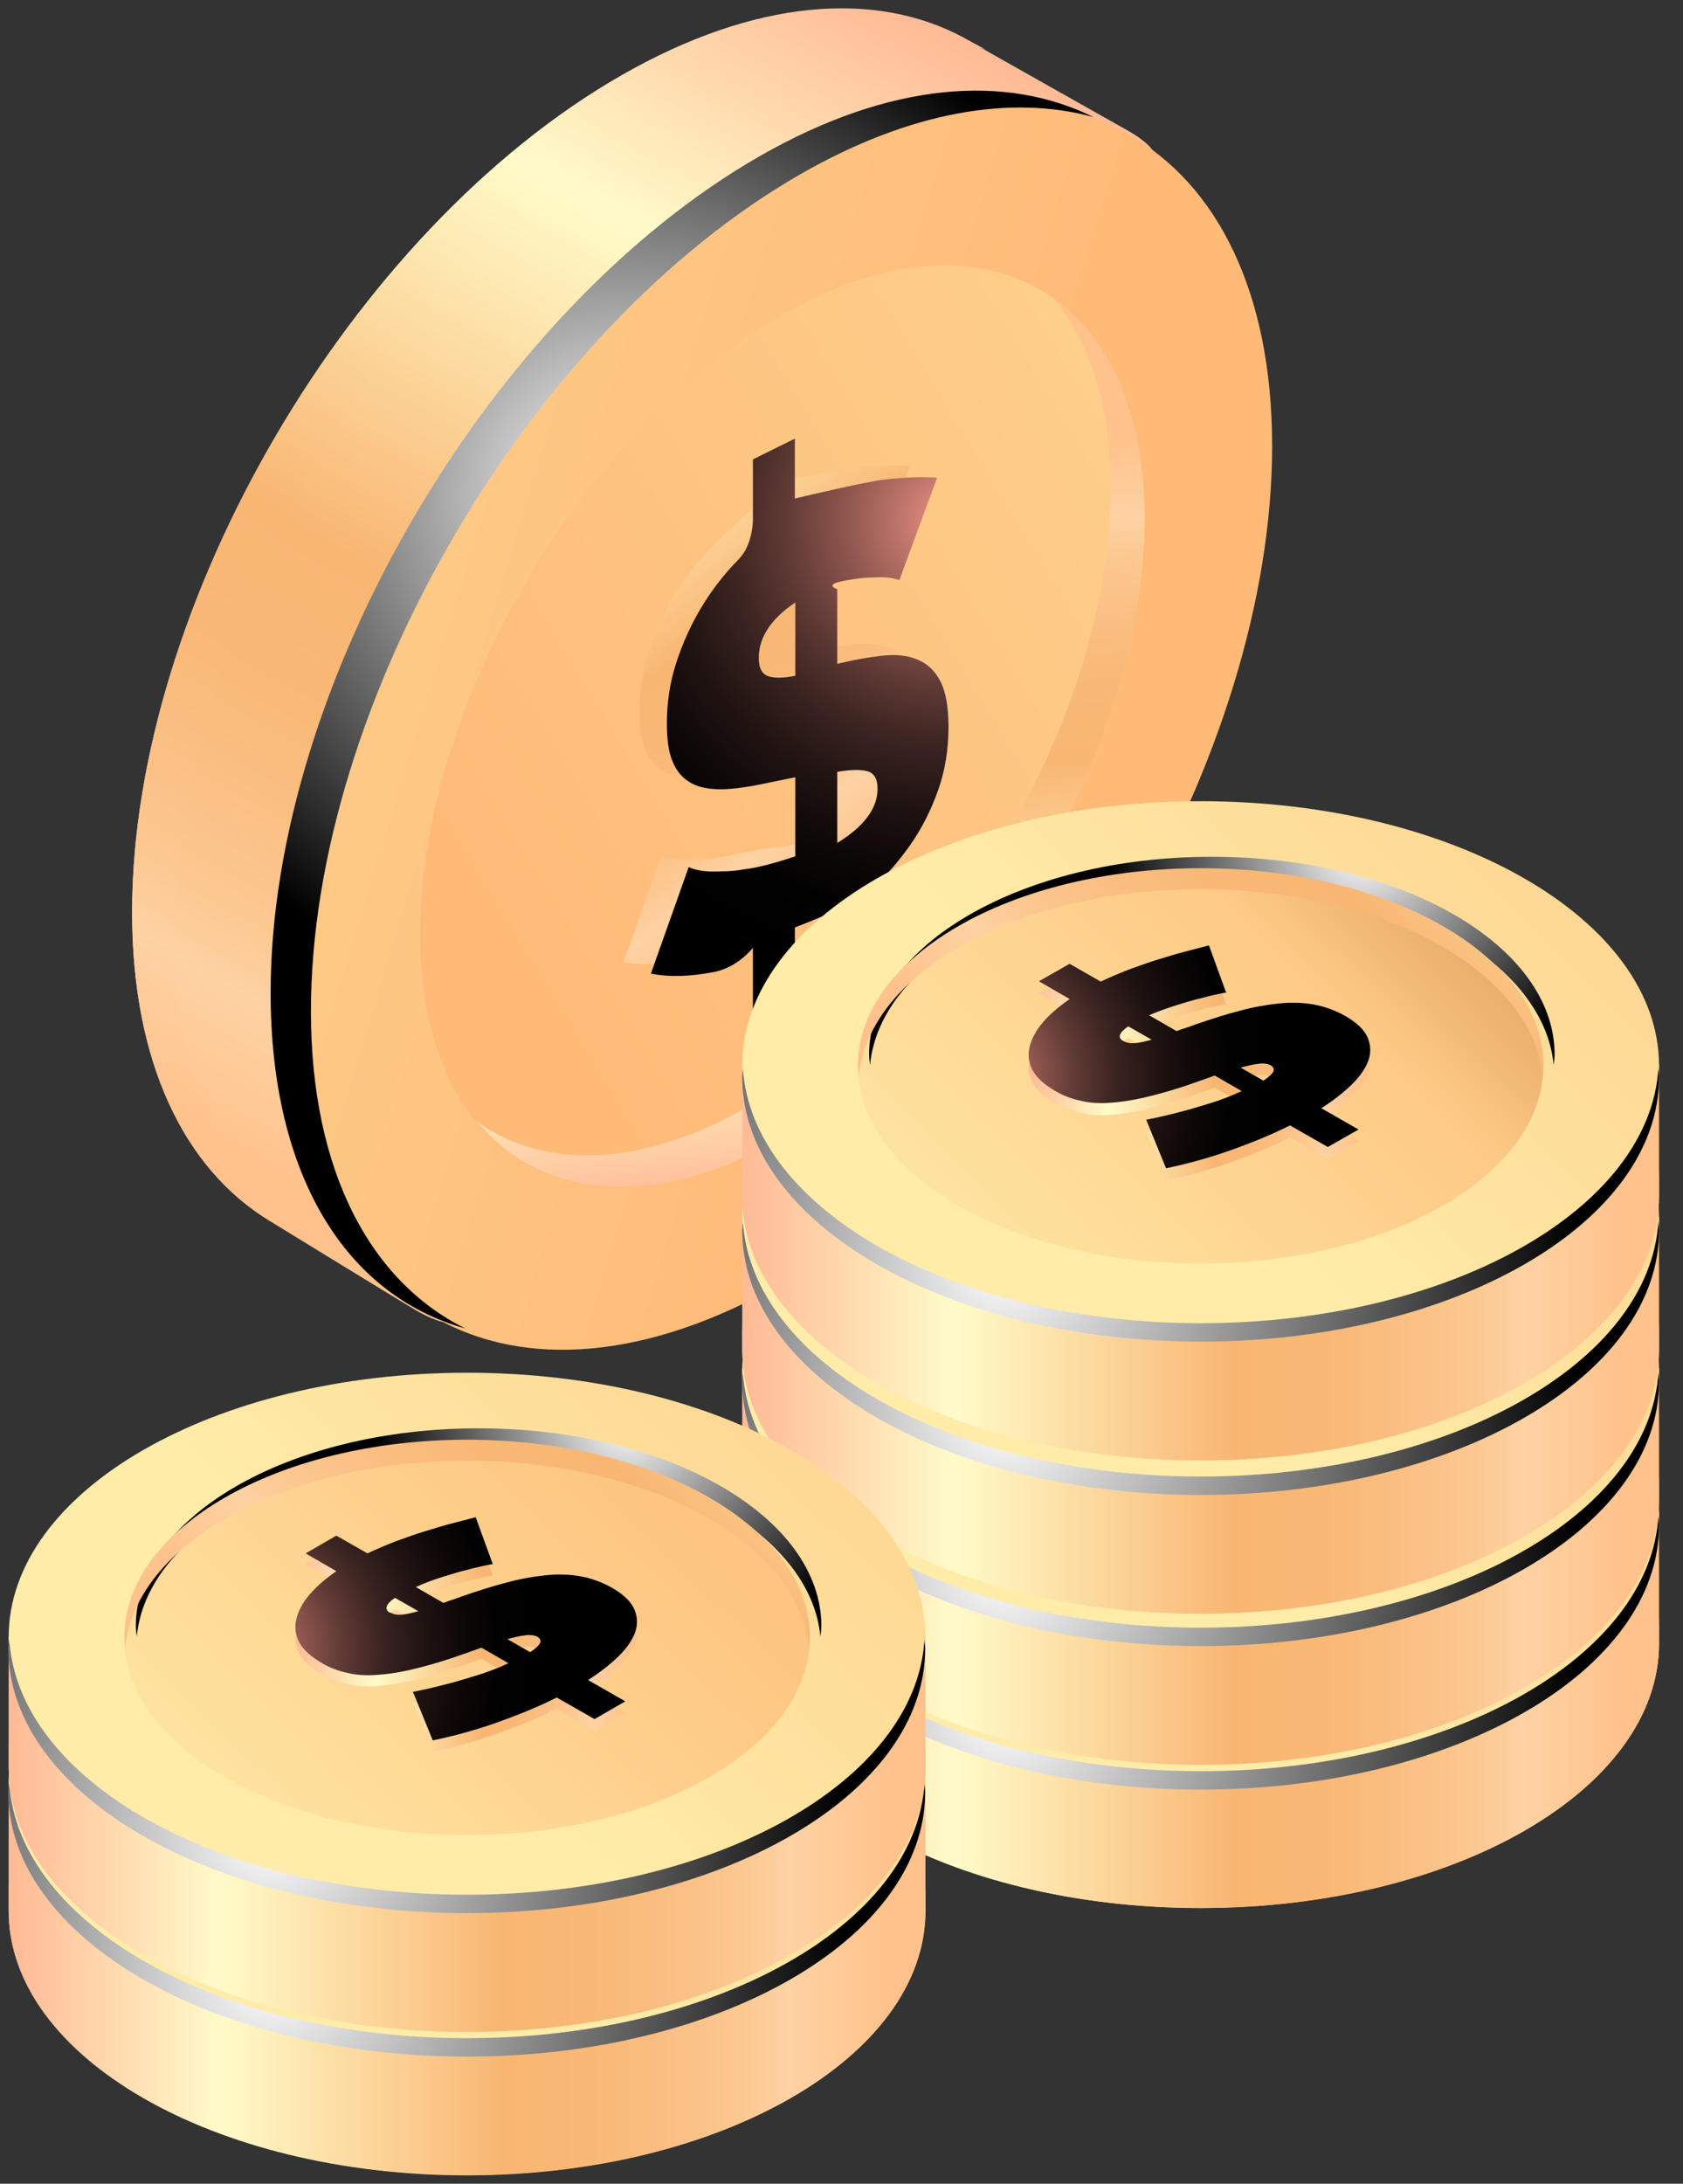 <svg width="101" height="131" viewBox="0 0 101 131" fill="none" xmlns="http://www.w3.org/2000/svg">
<rect x="0" y="0" width="101" height="131" fill="#333333" stroke="none"/>
<g clip-path="url(#clip0_2383_9638)">
<path d="M7.928 54.739C7.928 63.748 11.077 70.137 16.165 73.232C16.316 73.332 24.881 78.573 25.032 78.647C30.347 81.592 26.946 74.904 35.007 70.312C51.229 61.028 64.403 38.542 64.403 20.099C64.403 10.964 72.917 10.89 67.703 7.845C67.552 7.77 57.98 2.354 57.828 2.28C52.539 -0.566 45.284 -0.041 37.324 4.526C21.077 13.785 7.928 36.271 7.928 54.739Z" fill="url(#paint0_linear_2383_9638)"/>
<path d="M17.551 60.379C17.551 78.822 30.7 86.259 46.947 76.975C63.169 67.692 76.343 45.205 76.343 26.762C76.343 8.319 63.169 0.882 46.921 10.166C30.7 19.45 17.525 41.936 17.525 60.379H17.551Z" fill="url(#paint1_linear_2383_9638)"/>
<path d="M25.208 56.01C25.208 69.662 34.931 75.152 46.947 68.289C58.937 61.426 68.685 44.805 68.685 31.153C68.685 17.502 58.962 12.011 46.947 18.875C34.956 25.738 25.208 42.359 25.208 56.01Z" fill="url(#paint2_linear_2383_9638)"/>
<path style="mix-blend-mode:multiply" d="M44.931 66.392C56.922 59.529 66.67 42.908 66.67 29.257C66.67 24.365 65.41 20.547 63.269 17.951C66.645 20.372 68.685 24.889 68.685 31.128C68.685 44.78 58.962 61.401 46.947 68.264C39.239 72.682 32.488 71.958 28.634 67.291C32.614 70.161 38.433 70.086 44.931 66.368V66.392Z" fill="url(#paint3_linear_2383_9638)"/>
<path style="mix-blend-mode:multiply" d="M37.324 4.5C45.309 -0.067 52.539 -0.591 57.828 2.254C57.828 2.254 58.358 2.554 59.163 2.978C54 0.807 47.249 1.53 39.868 5.748C23.646 15.032 10.473 37.518 10.473 55.961C10.473 64.971 13.621 71.36 18.709 74.454C18.835 74.529 16.316 73.281 16.165 73.207C11.052 70.112 7.928 63.723 7.928 54.714C7.928 36.27 21.077 13.784 37.324 4.5Z" fill="url(#paint4_linear_2383_9638)"/>
<path style="mix-blend-mode:color-dodge" d="M45.637 9.342C53.42 4.9 60.373 4.426 65.612 7.021C60.7 5.673 54.629 6.672 48.055 10.44C31.833 19.724 18.659 42.21 18.659 60.654C18.659 70.262 22.236 76.876 27.929 79.696C20.75 77.699 16.241 70.511 16.241 59.555C16.241 41.112 29.39 18.626 45.637 9.342Z" fill="url(#paint5_radial_2383_9638)"/>
<path style="mix-blend-mode:multiply" d="M52.362 34.149C52.362 34.149 52.111 34.049 51.808 33.999C51.506 33.949 51.128 33.949 50.65 33.974C50.171 33.974 49.667 34.049 49.088 34.149C48.508 34.248 47.929 34.423 47.753 34.673V39.514L48.357 39.215C49.415 38.94 50.398 38.766 51.254 38.666C52.111 38.566 52.841 38.641 53.42 38.89C54.025 39.14 54.478 39.564 54.806 40.213C55.133 40.862 55.284 41.76 55.284 42.933C55.284 44.281 55.083 45.554 54.654 46.752C54.226 47.95 53.672 49.048 52.967 50.046C52.262 51.044 51.456 51.968 50.549 52.791C49.642 53.615 45.209 54.963 45.209 54.963V60.328V56.161C45.209 56.161 42.639 57.334 41.229 57.608C39.818 57.883 38.559 57.932 37.425 57.708L39.692 51.319C39.692 51.319 39.994 51.469 40.372 51.519C40.75 51.593 41.203 51.593 41.783 51.569C42.337 51.569 42.992 51.469 43.697 51.344C44.403 51.194 45.133 50.995 47.753 50.67V45.928L44.377 46.278C43.344 46.502 42.463 46.627 41.707 46.652C40.952 46.652 40.322 46.552 39.843 46.278C39.34 46.003 38.987 45.579 38.735 45.005C38.483 44.431 38.382 43.657 38.382 42.709C38.382 41.461 38.559 40.263 38.936 39.09C39.314 37.917 39.818 36.794 40.448 35.746C41.078 34.698 41.833 33.724 42.715 32.826C43.571 31.927 45.209 30.455 45.209 30.455V25.613V29.207C45.209 29.207 50.322 28.184 51.506 28.059C52.69 27.934 53.748 27.884 54.604 27.959L52.337 34.099L52.362 34.149ZM43.017 38.791C43.017 39.389 43.194 39.739 43.571 39.889C43.949 40.014 44.478 40.014 45.209 39.864V35.471C43.748 36.445 43.017 37.568 43.017 38.791ZM50.146 46.652C50.146 46.028 49.919 45.679 49.491 45.579C49.062 45.479 48.458 45.504 47.727 45.629V49.896C49.34 48.898 50.146 47.825 50.146 46.627V46.652Z" fill="url(#paint6_linear_2383_9638)"/>
<path d="M54.025 34.823C54.025 34.823 53.773 34.723 53.471 34.673C53.168 34.623 52.791 34.623 52.312 34.648C51.833 34.648 51.33 34.723 50.75 34.823C50.171 34.923 49.591 35.097 50.246 35.347V40.189L49.995 39.889C51.052 39.615 52.035 39.44 52.891 39.34C53.748 39.24 54.478 39.315 55.057 39.565C55.662 39.814 56.115 40.239 56.443 40.887C56.77 41.536 56.922 42.435 56.922 43.608C56.922 44.955 56.72 46.228 56.292 47.426C55.864 48.624 55.309 49.722 54.604 50.72C53.899 51.719 53.093 52.642 52.186 53.466C51.279 54.289 47.702 55.637 47.702 55.637V59.78L45.183 61.028V56.86C45.183 56.86 44.276 58.033 42.866 58.307C41.455 58.582 40.196 58.632 39.062 58.407L41.329 52.018C41.329 52.018 41.632 52.168 42.009 52.218C42.387 52.293 42.841 52.293 43.42 52.268C43.974 52.268 44.629 52.168 45.334 52.043C46.04 51.893 46.77 51.694 47.727 51.369V46.627L46.015 46.977C44.982 47.201 44.1 47.326 43.344 47.351C42.589 47.351 41.959 47.251 41.48 46.977C40.977 46.702 40.624 46.303 40.372 45.704C40.12 45.13 40.02 44.356 40.02 43.408C40.02 42.16 40.196 40.962 40.574 39.789C40.952 38.616 41.455 37.493 42.085 36.445C42.715 35.397 43.47 34.423 44.352 33.525C45.209 32.627 45.183 31.154 45.183 31.154V27.56L47.702 26.312V29.906C47.702 29.906 51.959 28.883 53.143 28.758C54.327 28.634 55.385 28.584 56.242 28.659L53.974 34.798L54.025 34.823ZM45.536 39.465C45.536 40.064 45.712 40.413 46.09 40.563C46.468 40.688 46.997 40.688 47.727 40.538V36.145C46.267 37.119 45.536 38.242 45.536 39.465ZM52.665 47.326C52.665 46.702 52.438 46.353 52.01 46.253C51.581 46.153 50.977 46.178 50.246 46.303V50.571C51.858 49.572 52.665 48.499 52.665 47.301V47.326Z" fill="url(#paint7_linear_2383_9638)"/>
<g style="mix-blend-mode:color-dodge">
<path d="M54.025 34.823C54.025 34.823 53.773 34.723 53.471 34.673C53.168 34.623 52.791 34.623 52.312 34.648C51.833 34.648 51.33 34.723 50.75 34.823C50.171 34.923 49.591 35.097 50.246 35.347V40.189L49.995 39.889C51.052 39.615 52.035 39.44 52.891 39.34C53.748 39.24 54.478 39.315 55.057 39.565C55.662 39.814 56.115 40.239 56.443 40.887C56.77 41.536 56.922 42.435 56.922 43.608C56.922 44.955 56.72 46.228 56.292 47.426C55.864 48.624 55.309 49.722 54.604 50.72C53.899 51.719 53.093 52.642 52.186 53.466C51.279 54.289 47.702 55.637 47.702 55.637V59.78L45.183 61.028V56.86C45.183 56.86 44.276 58.033 42.866 58.307C41.455 58.582 40.196 58.632 39.062 58.407L41.329 52.018C41.329 52.018 41.632 52.168 42.009 52.218C42.387 52.293 42.841 52.293 43.42 52.268C43.974 52.268 44.629 52.168 45.334 52.043C46.04 51.893 46.77 51.694 47.727 51.369V46.627L46.015 46.977C44.982 47.201 44.1 47.326 43.344 47.351C42.589 47.351 41.959 47.251 41.48 46.977C40.977 46.702 40.624 46.303 40.372 45.704C40.12 45.13 40.02 44.356 40.02 43.408C40.02 42.16 40.196 40.962 40.574 39.789C40.952 38.616 41.455 37.493 42.085 36.445C42.715 35.397 43.47 34.423 44.352 33.525C45.209 32.627 45.183 31.154 45.183 31.154V27.56L47.702 26.312V29.906C47.702 29.906 51.959 28.883 53.143 28.758C54.327 28.634 55.385 28.584 56.242 28.659L53.974 34.798L54.025 34.823ZM45.536 39.465C45.536 40.064 45.712 40.413 46.09 40.563C46.468 40.688 46.997 40.688 47.727 40.538V36.145C46.267 37.119 45.536 38.242 45.536 39.465ZM52.665 47.326C52.665 46.702 52.438 46.353 52.01 46.253C51.581 46.153 50.977 46.178 50.246 46.303V50.571C51.858 49.572 52.665 48.499 52.665 47.301V47.326Z" fill="url(#paint8_radial_2383_9638)"/>
</g>
<path d="M99.562 90.691H44.542V98.386C44.542 98.386 44.542 98.539 44.542 98.596C44.542 107.357 56.865 114.461 72.052 114.461C87.24 114.461 99.562 107.357 99.562 98.596C99.562 98.52 99.562 98.444 99.562 98.386V90.691Z" fill="url(#paint9_linear_2383_9638)"/>
<g style="mix-blend-mode:multiply">
<path d="M72.052 112.768C56.865 112.768 44.542 105.664 44.542 96.902V98.388C44.542 98.388 44.542 98.54 44.542 98.597C44.542 107.359 56.865 114.464 72.052 114.464C87.24 114.464 99.562 107.359 99.562 98.597C99.562 98.521 99.562 98.445 99.562 98.388V96.902C99.562 105.664 87.24 112.768 72.052 112.768Z" fill="url(#paint10_linear_2383_9638)"/>
</g>
<path d="M72.052 106.653C87.246 106.653 99.562 99.55 99.562 90.788C99.562 82.025 87.246 74.922 72.052 74.922C56.859 74.922 44.542 82.025 44.542 90.788C44.542 99.55 56.859 106.653 72.052 106.653Z" fill="url(#paint11_linear_2383_9638)"/>
<path style="mix-blend-mode:screen" d="M72.052 106.253C57.173 106.253 45.1 99.434 44.581 90.939C44.581 91.13 44.542 91.301 44.542 91.492C44.542 100.254 56.865 107.358 72.052 107.358C87.24 107.358 99.562 100.254 99.562 91.492C99.562 91.301 99.524 91.13 99.524 90.939C99.024 99.453 86.932 106.253 72.052 106.253Z" fill="url(#paint12_radial_2383_9638)"/>
<path d="M92.622 90.788C92.622 97.34 83.414 102.654 72.052 102.654C60.691 102.654 51.483 97.34 51.483 90.788C51.483 84.236 60.691 78.922 72.052 78.922C83.414 78.922 92.622 84.236 92.622 90.788Z" fill="url(#paint13_linear_2383_9638)"/>
<path style="mix-blend-mode:screen" d="M72.725 79.531C83.722 79.531 92.661 84.502 93.238 90.768C93.257 90.559 93.295 90.349 93.295 90.14C93.295 83.587 84.087 78.273 72.725 78.273C61.364 78.273 52.155 83.587 52.155 90.14C52.155 90.349 52.194 90.559 52.213 90.768C52.79 84.521 61.729 79.531 72.725 79.531Z" fill="url(#paint14_radial_2383_9638)"/>
<path style="mix-blend-mode:multiply" d="M72.052 80.197C83.049 80.197 91.988 85.168 92.565 91.434C92.584 91.225 92.622 91.015 92.622 90.805C92.622 84.253 83.414 78.939 72.052 78.939C60.691 78.939 51.483 84.253 51.483 90.805C51.483 91.015 51.521 91.225 51.54 91.434C52.117 85.187 61.056 80.197 72.052 80.197Z" fill="url(#paint15_linear_2383_9638)"/>
<path style="mix-blend-mode:color-dodge" d="M86.49 75.512C92.68 77.588 96.833 81.741 95.795 84.788C94.757 87.817 88.893 88.597 82.722 86.502C76.532 84.426 72.379 80.274 73.418 77.227C74.456 74.179 80.319 73.417 86.49 75.512Z" fill="url(#paint16_radial_2383_9638)"/>
<g style="mix-blend-mode:multiply">
<path d="M73.629 87.074C73.11 87.169 72.591 87.283 72.033 87.436C71.553 87.55 71.053 87.702 70.514 87.874C69.976 88.045 69.457 88.236 68.957 88.464L70.611 89.417C70.764 89.359 70.957 89.283 71.149 89.226C71.341 89.169 71.553 89.093 71.745 89.017C72.687 88.693 73.571 88.407 74.398 88.198C75.225 87.969 76.013 87.836 76.743 87.76C77.474 87.683 78.166 87.702 78.819 87.817C79.473 87.931 80.107 88.159 80.723 88.502C81.453 88.921 81.895 89.359 82.088 89.836C82.28 90.312 82.28 90.788 82.088 91.264C81.895 91.74 81.549 92.216 81.049 92.693C80.55 93.169 79.973 93.607 79.3 94.045L81.53 95.321L79.684 96.388L77.416 95.093C76.282 95.664 75.052 96.159 73.763 96.616C72.456 97.073 71.187 97.416 69.976 97.664L68.784 94.75C69.4 94.635 70.053 94.483 70.707 94.312C71.264 94.178 71.879 93.988 72.572 93.778C73.264 93.569 73.898 93.321 74.513 93.035L72.898 92.102C72.322 92.312 71.726 92.521 71.111 92.731C70.188 93.035 69.361 93.264 68.611 93.435C67.862 93.607 67.169 93.702 66.554 93.74C65.92 93.778 65.343 93.74 64.824 93.607C64.286 93.493 63.786 93.302 63.305 93.016C62.652 92.635 62.19 92.216 61.96 91.778C61.729 91.321 61.671 90.864 61.787 90.388C61.902 89.912 62.152 89.417 62.575 88.921C62.998 88.426 63.536 87.969 64.19 87.512L62.344 86.445L64.19 85.398L66.055 86.464C66.612 86.198 67.169 85.969 67.746 85.74C68.323 85.531 68.9 85.322 69.457 85.15C70.034 84.979 70.572 84.807 71.091 84.674C71.61 84.541 72.11 84.407 72.552 84.293L73.571 87.093L73.629 87.074ZM67.419 89.988C67.612 90.102 67.823 90.14 68.092 90.121C68.361 90.102 68.707 90.026 69.111 89.912L67.708 89.112C67.15 89.493 67.054 89.797 67.4 90.007L67.419 89.988ZM76.263 91.455C76.09 91.359 75.859 91.321 75.532 91.359C75.225 91.397 74.859 91.474 74.456 91.588L75.82 92.369C76.166 92.14 76.359 91.95 76.416 91.816C76.474 91.664 76.416 91.55 76.263 91.455Z" fill="url(#paint17_linear_2383_9638)"/>
</g>
<path d="M73.629 86.387C73.11 86.483 72.591 86.597 72.033 86.749C71.553 86.864 71.053 87.016 70.514 87.187C69.976 87.359 69.457 87.549 68.957 87.778L70.611 88.73C70.764 88.673 70.957 88.597 71.149 88.54C71.341 88.483 71.553 88.406 71.745 88.33C72.687 88.006 73.571 87.721 74.398 87.511C75.225 87.282 76.013 87.149 76.743 87.073C77.474 86.997 78.166 87.016 78.819 87.13C79.473 87.244 80.107 87.473 80.723 87.816C81.453 88.235 81.895 88.673 82.088 89.149C82.28 89.625 82.28 90.102 82.088 90.578C81.895 91.054 81.549 91.53 81.049 92.006C80.55 92.482 79.973 92.92 79.3 93.359L81.53 94.635L79.684 95.682L77.416 94.387C76.282 94.958 75.052 95.454 73.763 95.911C72.456 96.368 71.187 96.711 69.976 96.958L68.784 94.044C69.4 93.93 70.053 93.778 70.707 93.606C71.264 93.473 71.879 93.282 72.572 93.073C73.264 92.863 73.898 92.616 74.513 92.33L72.898 91.397C72.322 91.606 71.726 91.816 71.111 92.025C70.188 92.33 69.361 92.558 68.611 92.73C67.862 92.901 67.169 92.997 66.554 93.035C65.92 93.073 65.343 93.035 64.824 92.901C64.286 92.787 63.786 92.597 63.305 92.311C62.652 91.93 62.19 91.511 61.96 91.073C61.729 90.616 61.671 90.159 61.787 89.682C61.902 89.206 62.152 88.711 62.575 88.216C62.998 87.721 63.536 87.263 64.19 86.806L62.344 85.74L64.19 84.673L66.055 85.74C66.612 85.473 67.169 85.245 67.746 85.016C68.323 84.806 68.9 84.597 69.457 84.425C70.015 84.254 70.572 84.083 71.091 83.949C71.61 83.816 72.11 83.683 72.552 83.568L73.571 86.368L73.629 86.387ZM67.419 89.302C67.612 89.416 67.823 89.454 68.092 89.435C68.361 89.416 68.707 89.34 69.111 89.225L67.708 88.425C67.15 88.806 67.054 89.111 67.4 89.302H67.419ZM76.263 90.768C76.09 90.673 75.859 90.635 75.532 90.673C75.225 90.711 74.859 90.787 74.456 90.901L75.82 91.682C76.166 91.454 76.359 91.263 76.416 91.13C76.474 90.978 76.416 90.863 76.263 90.768Z" fill="url(#paint18_linear_2383_9638)"/>
<path style="mix-blend-mode:color-dodge" d="M73.629 86.387C73.11 86.483 72.591 86.597 72.033 86.749C71.553 86.864 71.053 87.016 70.514 87.187C69.976 87.359 69.457 87.549 68.957 87.778L70.611 88.73C70.764 88.673 70.957 88.597 71.149 88.54C71.341 88.483 71.553 88.406 71.745 88.33C72.687 88.006 73.571 87.721 74.398 87.511C75.225 87.282 76.013 87.149 76.743 87.073C77.474 86.997 78.166 87.016 78.819 87.13C79.473 87.244 80.107 87.473 80.723 87.816C81.453 88.235 81.895 88.673 82.088 89.149C82.28 89.625 82.28 90.102 82.088 90.578C81.895 91.054 81.549 91.53 81.049 92.006C80.55 92.482 79.973 92.92 79.3 93.359L81.53 94.635L79.684 95.682L77.416 94.387C76.282 94.958 75.052 95.454 73.763 95.911C72.456 96.368 71.187 96.711 69.976 96.958L68.784 94.044C69.4 93.93 70.053 93.778 70.707 93.606C71.264 93.473 71.879 93.282 72.572 93.073C73.264 92.863 73.898 92.616 74.513 92.33L72.898 91.397C72.322 91.606 71.726 91.816 71.111 92.025C70.188 92.33 69.361 92.558 68.611 92.73C67.862 92.901 67.169 92.997 66.554 93.035C65.92 93.073 65.343 93.035 64.824 92.901C64.286 92.787 63.786 92.597 63.305 92.311C62.652 91.93 62.19 91.511 61.96 91.073C61.729 90.616 61.671 90.159 61.787 89.682C61.902 89.206 62.152 88.711 62.575 88.216C62.998 87.721 63.536 87.263 64.19 86.806L62.344 85.74L64.19 84.673L66.055 85.74C66.612 85.473 67.169 85.245 67.746 85.016C68.323 84.806 68.9 84.597 69.457 84.425C70.015 84.254 70.572 84.083 71.091 83.949C71.61 83.816 72.11 83.683 72.552 83.568L73.571 86.368L73.629 86.387ZM67.419 89.302C67.612 89.416 67.823 89.454 68.092 89.435C68.361 89.416 68.707 89.34 69.111 89.225L67.708 88.425C67.15 88.806 67.054 89.111 67.4 89.302H67.419ZM76.263 90.768C76.09 90.673 75.859 90.635 75.532 90.673C75.225 90.711 74.859 90.787 74.456 90.901L75.82 91.682C76.166 91.454 76.359 91.263 76.416 91.13C76.474 90.978 76.416 90.863 76.263 90.768Z" fill="url(#paint19_radial_2383_9638)"/>
<path d="M99.562 82.082H44.542V89.777C44.542 89.777 44.542 89.929 44.542 89.986C44.542 98.748 56.865 105.852 72.052 105.852C87.24 105.852 99.562 98.748 99.562 89.986C99.562 89.91 99.562 89.834 99.562 89.777V82.082Z" fill="url(#paint20_linear_2383_9638)"/>
<g style="mix-blend-mode:multiply">
<path d="M72.052 104.176C56.865 104.176 44.542 97.072 44.542 88.311V89.796C44.542 89.796 44.542 89.948 44.542 90.006C44.542 98.767 56.865 105.872 72.052 105.872C87.24 105.872 99.562 98.767 99.562 90.006C99.562 89.93 99.562 89.853 99.562 89.796V88.311C99.562 97.072 87.24 104.176 72.052 104.176Z" fill="url(#paint21_linear_2383_9638)"/>
</g>
<path d="M72.052 98.064C87.246 98.064 99.562 90.961 99.562 82.198C99.562 73.436 87.246 66.332 72.052 66.332C56.859 66.332 44.542 73.436 44.542 82.198C44.542 90.961 56.859 98.064 72.052 98.064Z" fill="url(#paint22_linear_2383_9638)"/>
<path style="mix-blend-mode:screen" d="M72.052 97.644C57.173 97.644 45.1 90.825 44.581 82.33C44.581 82.52 44.542 82.692 44.542 82.882C44.542 91.644 56.865 98.748 72.052 98.748C87.24 98.748 99.562 91.644 99.562 82.882C99.562 82.692 99.524 82.52 99.524 82.33C99.024 90.844 86.932 97.644 72.052 97.644Z" fill="url(#paint23_radial_2383_9638)"/>
<path d="M92.622 82.198C92.622 88.75 83.414 94.064 72.052 94.064C60.691 94.064 51.483 88.75 51.483 82.198C51.483 75.646 60.691 70.332 72.052 70.332C83.414 70.332 92.622 75.646 92.622 82.198Z" fill="url(#paint24_linear_2383_9638)"/>
<path style="mix-blend-mode:screen" d="M72.725 70.921C83.722 70.921 92.661 75.892 93.238 82.159C93.257 81.949 93.295 81.74 93.295 81.53C93.295 74.978 84.087 69.664 72.725 69.664C61.364 69.664 52.155 74.978 52.155 81.53C52.155 81.74 52.194 81.949 52.213 82.159C52.79 75.912 61.729 70.921 72.725 70.921Z" fill="url(#paint25_radial_2383_9638)"/>
<path style="mix-blend-mode:multiply" d="M72.052 71.607C83.049 71.607 91.988 76.578 92.565 82.844C92.584 82.635 92.622 82.425 92.622 82.216C92.622 75.664 83.414 70.35 72.052 70.35C60.691 70.35 51.483 75.664 51.483 82.216C51.483 82.425 51.521 82.635 51.54 82.844C52.117 76.597 61.056 71.607 72.052 71.607Z" fill="url(#paint26_linear_2383_9638)"/>
<path style="mix-blend-mode:color-dodge" d="M86.49 66.903C92.68 68.979 96.833 73.131 95.795 76.179C94.757 79.207 88.893 79.988 82.722 77.893C76.532 75.817 72.379 71.665 73.418 68.617C74.456 65.57 80.319 64.808 86.49 66.903Z" fill="url(#paint27_radial_2383_9638)"/>
<g style="mix-blend-mode:multiply">
<path d="M73.629 78.463C73.11 78.559 72.591 78.673 72.033 78.825C71.553 78.94 71.053 79.092 70.514 79.263C69.976 79.435 69.457 79.625 68.957 79.854L70.611 80.806C70.764 80.749 70.957 80.673 71.149 80.616C71.341 80.559 71.553 80.482 71.745 80.406C72.687 80.082 73.571 79.797 74.398 79.587C75.225 79.359 76.013 79.225 76.743 79.149C77.474 79.073 78.166 79.092 78.819 79.206C79.473 79.321 80.107 79.549 80.723 79.892C81.453 80.311 81.895 80.749 82.088 81.225C82.28 81.701 82.28 82.178 82.088 82.654C81.895 83.13 81.549 83.606 81.049 84.082C80.55 84.558 79.973 84.996 79.3 85.435L81.53 86.711L79.684 87.758L77.416 86.463C76.282 87.034 75.052 87.53 73.763 87.987C72.456 88.444 71.187 88.787 69.976 89.034L68.784 86.12C69.4 86.006 70.053 85.854 70.707 85.682C71.264 85.549 71.879 85.358 72.572 85.149C73.264 84.939 73.898 84.692 74.513 84.406L72.898 83.473C72.322 83.682 71.726 83.892 71.111 84.101C70.188 84.406 69.361 84.635 68.611 84.806C67.862 84.978 67.169 85.073 66.554 85.111C65.92 85.149 65.343 85.111 64.824 84.978C64.286 84.863 63.786 84.673 63.305 84.387C62.652 84.006 62.19 83.587 61.96 83.149C61.729 82.692 61.671 82.235 61.787 81.759C61.902 81.282 62.152 80.787 62.575 80.292C62.998 79.797 63.536 79.34 64.19 78.882L62.344 77.816L64.19 76.749L66.055 77.816C66.612 77.549 67.169 77.321 67.746 77.092C68.323 76.883 68.9 76.673 69.457 76.502C70.034 76.33 70.572 76.159 71.091 76.025C71.61 75.892 72.11 75.759 72.552 75.644L73.571 78.444L73.629 78.463ZM67.419 81.378C67.612 81.492 67.823 81.53 68.092 81.511C68.361 81.492 68.707 81.416 69.111 81.301L67.708 80.501C67.15 80.882 67.054 81.187 67.4 81.397L67.419 81.378ZM76.263 82.844C76.09 82.749 75.859 82.711 75.532 82.749C75.225 82.787 74.859 82.863 74.456 82.978L75.82 83.758C76.166 83.53 76.359 83.339 76.416 83.206C76.474 83.054 76.416 82.939 76.263 82.844Z" fill="url(#paint28_linear_2383_9638)"/>
</g>
<path d="M73.629 77.778C73.11 77.874 72.591 77.988 72.033 78.14C71.553 78.255 71.053 78.407 70.514 78.578C69.976 78.75 69.457 78.94 68.957 79.169L70.611 80.121C70.764 80.064 70.957 79.988 71.149 79.931C71.341 79.874 71.553 79.797 71.745 79.721C72.687 79.397 73.571 79.112 74.398 78.902C75.225 78.674 76.013 78.54 76.743 78.464C77.474 78.388 78.166 78.407 78.819 78.521C79.473 78.635 80.107 78.864 80.723 79.207C81.453 79.626 81.895 80.064 82.088 80.54C82.28 81.016 82.28 81.493 82.088 81.969C81.895 82.445 81.549 82.921 81.049 83.397C80.55 83.873 79.973 84.311 79.3 84.749L81.53 86.026L79.684 87.092L77.416 85.797C76.282 86.368 75.052 86.864 73.763 87.321C72.456 87.778 71.187 88.121 69.976 88.368L68.784 85.454C69.4 85.34 70.053 85.188 70.707 85.016C71.264 84.883 71.879 84.692 72.572 84.483C73.264 84.273 73.898 84.026 74.513 83.74L72.898 82.807C72.322 83.016 71.726 83.226 71.111 83.435C70.188 83.74 69.361 83.969 68.611 84.14C67.862 84.311 67.169 84.407 66.554 84.445C65.92 84.483 65.343 84.445 64.824 84.311C64.286 84.197 63.786 84.007 63.305 83.721C62.652 83.34 62.19 82.921 61.96 82.483C61.729 82.026 61.671 81.569 61.787 81.093C61.902 80.616 62.152 80.121 62.575 79.626C62.998 79.131 63.536 78.674 64.19 78.216L62.344 77.15L64.19 76.083L66.055 77.15C66.612 76.883 67.169 76.655 67.746 76.426C68.323 76.217 68.9 76.007 69.457 75.836C70.015 75.664 70.572 75.493 71.091 75.359C71.61 75.226 72.11 75.093 72.552 74.978L73.571 77.778H73.629ZM67.419 80.693C67.612 80.807 67.823 80.845 68.092 80.826C68.361 80.807 68.707 80.731 69.111 80.616L67.708 79.816C67.15 80.197 67.054 80.502 67.4 80.712L67.419 80.693ZM76.263 82.159C76.09 82.064 75.859 82.026 75.532 82.064C75.225 82.102 74.859 82.178 74.456 82.293L75.82 83.073C76.166 82.845 76.359 82.654 76.416 82.521C76.474 82.369 76.416 82.254 76.263 82.159Z" fill="url(#paint29_linear_2383_9638)"/>
<path style="mix-blend-mode:color-dodge" d="M73.629 77.778C73.11 77.874 72.591 77.988 72.033 78.14C71.553 78.255 71.053 78.407 70.514 78.578C69.976 78.75 69.457 78.94 68.957 79.169L70.611 80.121C70.764 80.064 70.957 79.988 71.149 79.931C71.341 79.874 71.553 79.797 71.745 79.721C72.687 79.397 73.571 79.112 74.398 78.902C75.225 78.674 76.013 78.54 76.743 78.464C77.474 78.388 78.166 78.407 78.819 78.521C79.473 78.635 80.107 78.864 80.723 79.207C81.453 79.626 81.895 80.064 82.088 80.54C82.28 81.016 82.28 81.493 82.088 81.969C81.895 82.445 81.549 82.921 81.049 83.397C80.55 83.873 79.973 84.311 79.3 84.749L81.53 86.026L79.684 87.092L77.416 85.797C76.282 86.368 75.052 86.864 73.763 87.321C72.456 87.778 71.187 88.121 69.976 88.368L68.784 85.454C69.4 85.34 70.053 85.188 70.707 85.016C71.264 84.883 71.879 84.692 72.572 84.483C73.264 84.273 73.898 84.026 74.513 83.74L72.898 82.807C72.322 83.016 71.726 83.226 71.111 83.435C70.188 83.74 69.361 83.969 68.611 84.14C67.862 84.311 67.169 84.407 66.554 84.445C65.92 84.483 65.343 84.445 64.824 84.311C64.286 84.197 63.786 84.007 63.305 83.721C62.652 83.34 62.19 82.921 61.96 82.483C61.729 82.026 61.671 81.569 61.787 81.093C61.902 80.616 62.152 80.121 62.575 79.626C62.998 79.131 63.536 78.674 64.19 78.216L62.344 77.15L64.19 76.083L66.055 77.15C66.612 76.883 67.169 76.655 67.746 76.426C68.323 76.217 68.9 76.007 69.457 75.836C70.015 75.664 70.572 75.493 71.091 75.359C71.61 75.226 72.11 75.093 72.552 74.978L73.571 77.778H73.629ZM67.419 80.693C67.612 80.807 67.823 80.845 68.092 80.826C68.361 80.807 68.707 80.731 69.111 80.616L67.708 79.816C67.15 80.197 67.054 80.502 67.4 80.712L67.419 80.693ZM76.263 82.159C76.09 82.064 75.859 82.026 75.532 82.064C75.225 82.102 74.859 82.178 74.456 82.293L75.82 83.073C76.166 82.845 76.359 82.654 76.416 82.521C76.474 82.369 76.416 82.254 76.263 82.159Z" fill="url(#paint30_radial_2383_9638)"/>
<path d="M99.562 73.016H44.542V80.71C44.542 80.71 44.542 80.863 44.542 80.92C44.542 89.682 56.865 96.786 72.052 96.786C87.24 96.786 99.562 89.682 99.562 80.92C99.562 80.844 99.562 80.768 99.562 80.71V73.016Z" fill="url(#paint31_linear_2383_9638)"/>
<g style="mix-blend-mode:multiply">
<path d="M72.052 95.11C56.865 95.11 44.542 88.006 44.542 79.244V80.73C44.542 80.73 44.542 80.882 44.542 80.939C44.542 89.701 56.865 96.805 72.052 96.805C87.24 96.805 99.562 89.701 99.562 80.939C99.562 80.863 99.562 80.787 99.562 80.73V79.244C99.562 88.006 87.24 95.11 72.052 95.11Z" fill="url(#paint32_linear_2383_9638)"/>
</g>
<path d="M72.052 88.998C87.246 88.998 99.562 81.894 99.562 73.132C99.562 64.369 87.246 57.266 72.052 57.266C56.859 57.266 44.542 64.369 44.542 73.132C44.542 81.894 56.859 88.998 72.052 88.998Z" fill="url(#paint33_linear_2383_9638)"/>
<path style="mix-blend-mode:screen" d="M72.052 88.577C57.173 88.577 45.1 81.759 44.581 73.264C44.581 73.454 44.542 73.626 44.542 73.816C44.542 82.578 56.865 89.682 72.052 89.682C87.24 89.682 99.562 82.578 99.562 73.816C99.562 73.626 99.524 73.454 99.524 73.264C99.024 81.778 86.932 88.577 72.052 88.577Z" fill="url(#paint34_radial_2383_9638)"/>
<path d="M72.052 84.998C83.413 84.998 92.622 79.685 92.622 73.132C92.622 66.578 83.413 61.266 72.052 61.266C60.692 61.266 51.483 66.578 51.483 73.132C51.483 79.685 60.692 84.998 72.052 84.998Z" fill="url(#paint35_linear_2383_9638)"/>
<path style="mix-blend-mode:screen" d="M72.725 61.855C83.722 61.855 92.661 66.826 93.238 73.092C93.257 72.883 93.295 72.673 93.295 72.464C93.295 65.912 84.087 60.598 72.725 60.598C61.364 60.598 52.155 65.912 52.155 72.464C52.155 72.673 52.194 72.883 52.213 73.092C52.79 66.845 61.729 61.855 72.725 61.855Z" fill="url(#paint36_radial_2383_9638)"/>
<path style="mix-blend-mode:multiply" d="M72.052 62.54C83.049 62.54 91.988 67.511 92.565 73.778C92.584 73.568 92.622 73.359 92.622 73.149C92.622 66.597 83.414 61.283 72.052 61.283C60.691 61.283 51.483 66.597 51.483 73.149C51.483 73.359 51.521 73.568 51.54 73.778C52.117 67.531 61.056 62.54 72.052 62.54Z" fill="url(#paint37_linear_2383_9638)"/>
<path style="mix-blend-mode:color-dodge" d="M86.49 57.837C92.68 59.913 96.833 64.066 95.795 67.113C94.757 70.141 88.893 70.922 82.722 68.827C76.532 66.751 72.379 62.599 73.418 59.551C74.456 56.523 80.319 55.742 86.49 57.837Z" fill="url(#paint38_radial_2383_9638)"/>
<g style="mix-blend-mode:multiply">
<path d="M73.629 69.417C73.11 69.512 72.591 69.627 72.033 69.779C71.553 69.893 71.053 70.046 70.514 70.217C69.976 70.388 69.457 70.579 68.957 70.808L70.611 71.76C70.764 71.703 70.957 71.627 71.149 71.569C71.341 71.512 71.553 71.436 71.745 71.36C72.687 71.036 73.571 70.75 74.398 70.541C75.225 70.312 76.013 70.179 76.743 70.103C77.474 70.027 78.166 70.046 78.819 70.16C79.473 70.274 80.107 70.503 80.723 70.846C81.453 71.265 81.895 71.703 82.088 72.179C82.28 72.655 82.28 73.131 82.088 73.607C81.895 74.084 81.549 74.56 81.049 75.036C80.55 75.512 79.973 75.95 79.3 76.388L81.53 77.664L79.684 78.712L77.416 77.417C76.282 77.988 75.052 78.483 73.763 78.941C72.456 79.398 71.187 79.74 69.976 79.988L68.784 77.074C69.4 76.96 70.053 76.807 70.707 76.636C71.264 76.502 71.879 76.312 72.572 76.103C73.264 75.893 73.898 75.645 74.513 75.36L72.898 74.426C72.322 74.636 71.726 74.846 71.111 75.055C70.188 75.36 69.361 75.588 68.611 75.76C67.862 75.931 67.169 76.026 66.554 76.064C65.92 76.103 65.343 76.064 64.824 75.931C64.286 75.817 63.786 75.626 63.305 75.341C62.652 74.96 62.19 74.541 61.96 74.103C61.729 73.645 61.671 73.188 61.787 72.712C61.902 72.236 62.152 71.741 62.575 71.246C62.998 70.75 63.536 70.293 64.19 69.836L62.344 68.769L64.19 67.722L66.055 68.789C66.612 68.522 67.169 68.293 67.746 68.065C68.323 67.855 68.9 67.646 69.457 67.474C70.015 67.303 70.572 67.132 71.091 66.998C71.61 66.865 72.11 66.731 72.552 66.617L73.571 69.417H73.629ZM67.419 72.331C67.612 72.446 67.823 72.484 68.092 72.465C68.361 72.446 68.707 72.369 69.111 72.255L67.708 71.455C67.15 71.836 67.054 72.141 67.4 72.331H67.419ZM76.263 73.798C76.09 73.703 75.859 73.665 75.532 73.703C75.225 73.741 74.859 73.817 74.456 73.931L75.82 74.712C76.166 74.484 76.359 74.293 76.416 74.16C76.474 74.007 76.416 73.893 76.263 73.798Z" fill="url(#paint39_linear_2383_9638)"/>
</g>
<path d="M73.629 68.731C73.11 68.827 72.591 68.941 72.033 69.093C71.553 69.208 71.053 69.36 70.514 69.531C69.976 69.703 69.457 69.893 68.957 70.122L70.611 71.074C70.764 71.017 70.957 70.941 71.149 70.884C71.341 70.827 71.553 70.75 71.745 70.674C72.687 70.35 73.571 70.065 74.398 69.855C75.225 69.627 76.013 69.493 76.743 69.417C77.474 69.341 78.166 69.36 78.819 69.474C79.473 69.589 80.107 69.817 80.723 70.16C81.453 70.579 81.895 71.017 82.088 71.493C82.28 71.969 82.28 72.446 82.088 72.922C81.895 73.398 81.549 73.874 81.049 74.35C80.55 74.826 79.973 75.264 79.3 75.703L81.53 76.979L79.684 78.045L77.416 76.75C76.282 77.322 75.052 77.817 73.763 78.274C72.456 78.731 71.187 79.074 69.976 79.322L68.784 76.407C69.4 76.293 70.053 76.141 70.707 75.969C71.264 75.836 71.879 75.645 72.572 75.436C73.264 75.226 73.898 74.979 74.513 74.693L72.898 73.76C72.322 73.969 71.726 74.179 71.111 74.388C70.188 74.693 69.361 74.922 68.611 75.093C67.862 75.264 67.169 75.36 66.554 75.398C65.92 75.436 65.343 75.398 64.824 75.264C64.286 75.15 63.786 74.96 63.305 74.674C62.652 74.293 62.19 73.874 61.96 73.436C61.729 72.979 61.671 72.522 61.787 72.046C61.902 71.569 62.152 71.074 62.575 70.579C62.998 70.084 63.536 69.627 64.19 69.169L62.344 68.103L64.19 67.036L66.055 68.103C66.612 67.836 67.169 67.608 67.746 67.379C68.323 67.17 68.9 66.96 69.457 66.789C70.034 66.617 70.572 66.446 71.091 66.312C71.61 66.179 72.11 66.046 72.552 65.932L73.571 68.731H73.629ZM67.419 71.646C67.612 71.76 67.823 71.798 68.092 71.779C68.361 71.76 68.707 71.684 69.111 71.569L67.708 70.769C67.15 71.15 67.054 71.455 67.4 71.646H67.419ZM76.263 73.112C76.09 73.017 75.859 72.979 75.532 73.017C75.225 73.055 74.859 73.131 74.456 73.246L75.82 74.026C76.166 73.798 76.359 73.607 76.416 73.474C76.474 73.322 76.416 73.207 76.263 73.112Z" fill="url(#paint40_linear_2383_9638)"/>
<path style="mix-blend-mode:color-dodge" d="M73.629 68.731C73.11 68.827 72.591 68.941 72.033 69.093C71.553 69.208 71.053 69.36 70.514 69.531C69.976 69.703 69.457 69.893 68.957 70.122L70.611 71.074C70.764 71.017 70.957 70.941 71.149 70.884C71.341 70.827 71.553 70.75 71.745 70.674C72.687 70.35 73.571 70.065 74.398 69.855C75.225 69.627 76.013 69.493 76.743 69.417C77.474 69.341 78.166 69.36 78.819 69.474C79.473 69.589 80.107 69.817 80.723 70.16C81.453 70.579 81.895 71.017 82.088 71.493C82.28 71.969 82.28 72.446 82.088 72.922C81.895 73.398 81.549 73.874 81.049 74.35C80.55 74.826 79.973 75.264 79.3 75.703L81.53 76.979L79.684 78.045L77.416 76.75C76.282 77.322 75.052 77.817 73.763 78.274C72.456 78.731 71.187 79.074 69.976 79.322L68.784 76.407C69.4 76.293 70.053 76.141 70.707 75.969C71.264 75.836 71.879 75.645 72.572 75.436C73.264 75.226 73.898 74.979 74.513 74.693L72.898 73.76C72.322 73.969 71.726 74.179 71.111 74.388C70.188 74.693 69.361 74.922 68.611 75.093C67.862 75.264 67.169 75.36 66.554 75.398C65.92 75.436 65.343 75.398 64.824 75.264C64.286 75.15 63.786 74.96 63.305 74.674C62.652 74.293 62.19 73.874 61.96 73.436C61.729 72.979 61.671 72.522 61.787 72.046C61.902 71.569 62.152 71.074 62.575 70.579C62.998 70.084 63.536 69.627 64.19 69.169L62.344 68.103L64.19 67.036L66.055 68.103C66.612 67.836 67.169 67.608 67.746 67.379C68.323 67.17 68.9 66.96 69.457 66.789C70.034 66.617 70.572 66.446 71.091 66.312C71.61 66.179 72.11 66.046 72.552 65.932L73.571 68.731H73.629ZM67.419 71.646C67.612 71.76 67.823 71.798 68.092 71.779C68.361 71.76 68.707 71.684 69.111 71.569L67.708 70.769C67.15 71.15 67.054 71.455 67.4 71.646H67.419ZM76.263 73.112C76.09 73.017 75.859 72.979 75.532 73.017C75.225 73.055 74.859 73.131 74.456 73.246L75.82 74.026C76.166 73.798 76.359 73.607 76.416 73.474C76.474 73.322 76.416 73.207 76.263 73.112Z" fill="url(#paint41_radial_2383_9638)"/>
<path d="M99.562 63.836H44.542V71.531C44.542 71.531 44.542 71.683 44.542 71.74C44.542 80.502 56.865 87.606 72.052 87.606C87.24 87.606 99.562 80.502 99.562 71.74C99.562 71.664 99.562 71.588 99.562 71.531V63.836Z" fill="url(#paint42_linear_2383_9638)"/>
<g style="mix-blend-mode:multiply">
<path d="M72.052 85.911C56.865 85.911 44.542 78.806 44.542 70.045V71.531C44.542 71.531 44.542 71.683 44.542 71.74C44.542 80.502 56.865 87.606 72.052 87.606C87.24 87.606 99.562 80.502 99.562 71.74C99.562 71.664 99.562 71.588 99.562 71.531V70.045C99.562 78.806 87.24 85.911 72.052 85.911Z" fill="url(#paint43_linear_2383_9638)"/>
</g>
<path d="M72.052 79.796C87.246 79.796 99.562 72.693 99.562 63.931C99.562 55.168 87.246 48.065 72.052 48.065C56.859 48.065 44.542 55.168 44.542 63.931C44.542 72.693 56.859 79.796 72.052 79.796Z" fill="url(#paint44_linear_2383_9638)"/>
<path style="mix-blend-mode:screen" d="M72.052 79.378C57.173 79.378 45.1 72.559 44.581 64.064C44.581 64.255 44.542 64.426 44.542 64.617C44.542 73.378 56.865 80.483 72.052 80.483C87.24 80.483 99.562 73.378 99.562 64.617C99.562 64.426 99.524 64.255 99.524 64.064C99.024 72.578 86.932 79.378 72.052 79.378Z" fill="url(#paint45_radial_2383_9638)"/>
<path d="M92.622 63.931C92.622 70.483 83.414 75.797 72.052 75.797C60.691 75.797 51.483 70.483 51.483 63.931C51.483 57.379 60.691 52.065 72.052 52.065C83.414 52.065 92.622 57.379 92.622 63.931Z" fill="url(#paint46_linear_2383_9638)"/>
<path style="mix-blend-mode:screen" d="M72.725 52.656C83.722 52.656 92.661 57.627 93.238 63.893C93.257 63.684 93.295 63.474 93.295 63.265C93.295 56.712 84.087 51.398 72.725 51.398C61.364 51.398 52.155 56.712 52.155 63.265C52.155 63.474 52.194 63.684 52.213 63.893C52.79 57.646 61.729 52.656 72.725 52.656Z" fill="url(#paint47_radial_2383_9638)"/>
<path style="mix-blend-mode:multiply" d="M72.052 53.341C83.049 53.341 91.988 58.312 92.565 64.579C92.584 64.369 92.622 64.16 92.622 63.95C92.622 57.398 83.414 52.084 72.052 52.084C60.691 52.084 51.483 57.398 51.483 63.95C51.483 64.16 51.521 64.369 51.54 64.579C52.117 58.331 61.056 53.341 72.052 53.341Z" fill="url(#paint48_linear_2383_9638)"/>
<g style="mix-blend-mode:multiply">
<path d="M73.629 60.218C73.11 60.313 72.591 60.427 72.033 60.58C71.553 60.694 71.053 60.846 70.514 61.018C69.976 61.189 69.457 61.38 68.957 61.608L70.611 62.561C70.764 62.504 70.957 62.427 71.149 62.37C71.341 62.313 71.553 62.237 71.745 62.161C72.687 61.837 73.571 61.551 74.398 61.342C75.225 61.113 76.013 60.98 76.743 60.904C77.474 60.827 78.166 60.846 78.819 60.961C79.473 61.075 80.107 61.303 80.723 61.646C81.453 62.065 81.895 62.504 82.088 62.98C82.28 63.456 82.28 63.932 82.088 64.408C81.895 64.884 81.549 65.361 81.049 65.837C80.55 66.313 79.973 66.751 79.3 67.189L81.53 68.465L79.684 69.532L77.416 68.237C76.282 68.808 75.052 69.303 73.763 69.76C72.456 70.217 71.187 70.56 69.976 70.808L68.784 67.894C69.4 67.779 70.053 67.627 70.707 67.456C71.264 67.322 71.879 67.132 72.572 66.922C73.264 66.713 73.898 66.465 74.513 66.18L72.898 65.246C72.322 65.456 71.726 65.665 71.111 65.875C70.188 66.18 69.361 66.408 68.611 66.579C67.862 66.751 67.169 66.846 66.554 66.884C65.92 66.922 65.343 66.884 64.824 66.751C64.286 66.637 63.786 66.446 63.305 66.16C62.652 65.779 62.19 65.361 61.96 64.922C61.729 64.465 61.671 64.008 61.787 63.532C61.902 63.056 62.152 62.561 62.575 62.065C62.998 61.57 63.536 61.113 64.19 60.656L62.344 59.589L64.19 58.523L66.055 59.589C66.612 59.323 67.169 59.094 67.746 58.865C68.323 58.656 68.9 58.447 69.457 58.275C70.015 58.104 70.572 57.932 71.091 57.799C71.61 57.666 72.11 57.532 72.552 57.418L73.571 60.218H73.629ZM67.419 63.132C67.612 63.246 67.823 63.284 68.092 63.265C68.361 63.246 68.707 63.17 69.111 63.056L67.708 62.256C67.15 62.637 67.054 62.942 67.4 63.151L67.419 63.132ZM76.263 64.599C76.09 64.503 75.859 64.465 75.532 64.503C75.225 64.541 74.859 64.618 74.456 64.732L75.82 65.513C76.166 65.284 76.359 65.094 76.416 64.96C76.474 64.808 76.416 64.694 76.263 64.599Z" fill="url(#paint49_linear_2383_9638)"/>
</g>
<path d="M73.629 59.532C73.11 59.627 72.591 59.741 72.033 59.894C71.553 60.008 71.053 60.16 70.514 60.332C69.976 60.503 69.457 60.694 68.957 60.903L70.611 61.856C70.764 61.798 70.957 61.722 71.149 61.665C71.341 61.608 71.553 61.532 71.745 61.456C72.687 61.132 73.571 60.846 74.398 60.637C75.225 60.408 76.013 60.275 76.743 60.199C77.474 60.122 78.166 60.141 78.819 60.256C79.473 60.37 80.107 60.599 80.723 60.941C81.453 61.36 81.895 61.798 82.088 62.275C82.28 62.751 82.28 63.227 82.088 63.703C81.895 64.179 81.549 64.656 81.049 65.132C80.55 65.608 79.973 66.046 79.3 66.484L81.53 67.76L79.684 68.808L77.416 67.513C76.282 68.084 75.052 68.579 73.763 69.036C72.456 69.493 71.187 69.836 69.976 70.084L68.784 67.17C69.4 67.055 70.053 66.903 70.707 66.732C71.264 66.598 71.879 66.408 72.572 66.198C73.264 65.989 73.898 65.741 74.513 65.455L72.898 64.522C72.322 64.732 71.726 64.941 71.111 65.151C70.188 65.455 69.361 65.684 68.611 65.855C67.862 66.027 67.169 66.122 66.554 66.16C65.92 66.198 65.343 66.16 64.824 66.027C64.286 65.913 63.786 65.722 63.305 65.436C62.652 65.055 62.19 64.636 61.96 64.198C61.729 63.741 61.671 63.284 61.787 62.808C61.902 62.332 62.152 61.837 62.575 61.341C62.998 60.846 63.536 60.389 64.19 59.932L62.344 58.865L64.19 57.818L66.055 58.884C66.612 58.618 67.169 58.389 67.746 58.16C68.323 57.951 68.9 57.742 69.457 57.57C70.015 57.399 70.572 57.227 71.091 57.094C71.61 56.961 72.11 56.827 72.552 56.713L73.571 59.513L73.629 59.532ZM67.419 62.446C67.612 62.56 67.823 62.598 68.092 62.579C68.361 62.56 68.707 62.484 69.111 62.37L67.708 61.57C67.15 61.951 67.054 62.256 67.4 62.446H67.419ZM76.263 63.913C76.09 63.817 75.859 63.779 75.532 63.817C75.225 63.855 74.859 63.932 74.456 64.046L75.82 64.827C76.166 64.598 76.359 64.408 76.416 64.275C76.474 64.122 76.416 64.008 76.263 63.913Z" fill="url(#paint50_linear_2383_9638)"/>
<path style="mix-blend-mode:color-dodge" d="M73.629 59.532C73.11 59.627 72.591 59.741 72.033 59.894C71.553 60.008 71.053 60.16 70.514 60.332C69.976 60.503 69.457 60.694 68.957 60.903L70.611 61.856C70.764 61.798 70.957 61.722 71.149 61.665C71.341 61.608 71.553 61.532 71.745 61.456C72.687 61.132 73.571 60.846 74.398 60.637C75.225 60.408 76.013 60.275 76.743 60.199C77.474 60.122 78.166 60.141 78.819 60.256C79.473 60.37 80.107 60.599 80.723 60.941C81.453 61.36 81.895 61.798 82.088 62.275C82.28 62.751 82.28 63.227 82.088 63.703C81.895 64.179 81.549 64.656 81.049 65.132C80.55 65.608 79.973 66.046 79.3 66.484L81.53 67.76L79.684 68.808L77.416 67.513C76.282 68.084 75.052 68.579 73.763 69.036C72.456 69.493 71.187 69.836 69.976 70.084L68.784 67.17C69.4 67.055 70.053 66.903 70.707 66.732C71.264 66.598 71.879 66.408 72.572 66.198C73.264 65.989 73.898 65.741 74.513 65.455L72.898 64.522C72.322 64.732 71.726 64.941 71.111 65.151C70.188 65.455 69.361 65.684 68.611 65.855C67.862 66.027 67.169 66.122 66.554 66.16C65.92 66.198 65.343 66.16 64.824 66.027C64.286 65.913 63.786 65.722 63.305 65.436C62.652 65.055 62.19 64.636 61.96 64.198C61.729 63.741 61.671 63.284 61.787 62.808C61.902 62.332 62.152 61.837 62.575 61.341C62.998 60.846 63.536 60.389 64.19 59.932L62.344 58.865L64.19 57.818L66.055 58.884C66.612 58.618 67.169 58.389 67.746 58.16C68.323 57.951 68.9 57.742 69.457 57.57C70.015 57.399 70.572 57.227 71.091 57.094C71.61 56.961 72.11 56.827 72.552 56.713L73.571 59.513L73.629 59.532ZM67.419 62.446C67.612 62.56 67.823 62.598 68.092 62.579C68.361 62.56 68.707 62.484 69.111 62.37L67.708 61.57C67.15 61.951 67.054 62.256 67.4 62.446H67.419ZM76.263 63.913C76.09 63.817 75.859 63.779 75.532 63.817C75.225 63.855 74.859 63.932 74.456 64.046L75.82 64.827C76.166 64.598 76.359 64.408 76.416 64.275C76.474 64.122 76.416 64.008 76.263 63.913Z" fill="url(#paint51_radial_2383_9638)"/>
<path d="M55.539 106.711H0.519V114.405C0.519 114.405 0.519 114.558 0.519 114.615C0.519 123.377 12.842 130.481 28.029 130.481C43.216 130.481 55.539 123.377 55.539 114.615C55.539 114.539 55.539 114.463 55.539 114.405V106.711Z" fill="url(#paint52_linear_2383_9638)"/>
<g style="mix-blend-mode:multiply">
<path d="M28.029 128.805C12.842 128.805 0.519 121.7 0.519 112.939V114.424C0.519 114.424 0.519 114.577 0.519 114.634C0.519 123.395 12.842 130.5 28.029 130.5C43.216 130.5 55.539 123.395 55.539 114.634C55.539 114.558 55.539 114.482 55.539 114.424V112.939C55.539 121.7 43.216 128.805 28.029 128.805Z" fill="url(#paint53_linear_2383_9638)"/>
</g>
<path d="M28.029 122.691C43.222 122.691 55.539 115.587 55.539 106.825C55.539 98.062 43.222 90.959 28.029 90.959C12.836 90.959 0.519 98.062 0.519 106.825C0.519 115.587 12.836 122.691 28.029 122.691Z" fill="url(#paint54_linear_2383_9638)"/>
<path style="mix-blend-mode:screen" d="M28.029 122.271C13.149 122.271 1.076 115.452 0.557 106.957C0.557 107.148 0.5 107.319 0.5 107.509C0.5 116.271 12.822 123.375 28.01 123.375C43.197 123.375 55.52 116.271 55.52 107.509C55.52 107.319 55.481 107.148 55.481 106.957C54.981 115.471 42.889 122.271 28.01 122.271H28.029Z" fill="url(#paint55_radial_2383_9638)"/>
<path d="M48.599 106.825C48.599 113.377 39.391 118.691 28.029 118.691C16.667 118.691 7.459 113.377 7.459 106.825C7.459 100.273 16.667 94.959 28.029 94.959C39.391 94.959 48.599 100.273 48.599 106.825Z" fill="url(#paint56_linear_2383_9638)"/>
<path style="mix-blend-mode:screen" d="M28.721 95.55C39.717 95.55 48.657 100.521 49.233 106.788C49.252 106.578 49.291 106.369 49.291 106.159C49.291 99.607 40.083 94.293 28.721 94.293C17.359 94.293 8.151 99.607 8.151 106.159C8.151 106.369 8.189 106.578 8.209 106.788C8.785 100.54 17.725 95.55 28.721 95.55Z" fill="url(#paint57_radial_2383_9638)"/>
<path style="mix-blend-mode:multiply" d="M28.029 96.236C39.025 96.236 47.965 101.207 48.541 107.473C48.56 107.264 48.599 107.054 48.599 106.845C48.599 100.293 39.391 94.978 28.029 94.978C16.667 94.978 7.459 100.293 7.459 106.845C7.459 107.054 7.497 107.264 7.517 107.473C8.093 101.226 17.033 96.236 28.029 96.236Z" fill="url(#paint58_linear_2383_9638)"/>
<path style="mix-blend-mode:color-dodge" d="M42.486 91.531C48.676 93.607 52.828 97.759 51.79 100.806C50.752 103.834 44.889 104.615 38.718 102.52C32.527 100.444 28.375 96.292 29.413 93.245C30.451 90.216 36.315 89.435 42.486 91.531Z" fill="url(#paint59_radial_2383_9638)"/>
<g style="mix-blend-mode:multiply">
<path d="M29.624 103.092C29.105 103.187 28.586 103.301 28.029 103.454C27.548 103.568 27.048 103.72 26.51 103.892C25.972 104.063 25.453 104.253 24.953 104.482L26.606 105.434C26.76 105.377 26.952 105.301 27.145 105.244C27.337 105.187 27.548 105.111 27.74 105.034C28.682 104.711 29.567 104.425 30.393 104.215C31.22 103.987 32.008 103.853 32.739 103.777C33.469 103.701 34.161 103.72 34.815 103.834C35.469 103.949 36.103 104.177 36.718 104.52C37.449 104.939 37.891 105.377 38.083 105.853C38.275 106.33 38.275 106.806 38.083 107.282C37.891 107.758 37.545 108.234 37.045 108.71C36.545 109.187 35.968 109.625 35.296 110.063L37.526 111.339L35.68 112.406L33.412 111.11C32.277 111.682 31.047 112.177 29.759 112.634C28.452 113.091 27.183 113.434 25.972 113.682L24.78 110.767C25.395 110.653 26.049 110.501 26.702 110.329C27.26 110.196 27.875 110.006 28.567 109.796C29.259 109.587 29.893 109.339 30.509 109.053L28.894 108.12C28.317 108.33 27.721 108.539 27.106 108.749C26.183 109.053 25.357 109.282 24.607 109.453C23.857 109.625 23.165 109.72 22.55 109.758C21.916 109.796 21.339 109.758 20.82 109.625C20.281 109.51 19.782 109.32 19.301 109.034C18.647 108.653 18.186 108.234 17.955 107.796C17.725 107.339 17.667 106.882 17.782 106.406C17.898 105.93 18.148 105.434 18.57 104.939C18.993 104.444 19.532 103.987 20.185 103.53L18.34 102.463L20.185 101.415L22.05 102.482C22.608 102.215 23.165 101.987 23.742 101.758C24.319 101.549 24.895 101.339 25.453 101.168C26.029 100.996 26.568 100.825 27.087 100.692C27.606 100.558 28.106 100.425 28.548 100.311L29.567 103.111L29.624 103.092ZM23.415 106.006C23.607 106.12 23.819 106.158 24.088 106.139C24.357 106.12 24.703 106.044 25.107 105.93L23.703 105.13C23.146 105.511 23.05 105.815 23.396 106.006H23.415ZM32.258 107.472C32.085 107.377 31.854 107.339 31.528 107.377C31.22 107.415 30.855 107.491 30.451 107.606L31.816 108.387C32.162 108.158 32.354 107.968 32.412 107.834C32.47 107.682 32.412 107.568 32.258 107.472Z" fill="url(#paint60_linear_2383_9638)"/>
</g>
<path d="M29.624 102.425C29.105 102.52 28.586 102.634 28.029 102.787C27.548 102.901 27.048 103.053 26.51 103.225C25.972 103.396 25.453 103.587 24.953 103.815L26.606 104.768C26.76 104.71 26.952 104.634 27.145 104.577C27.337 104.52 27.548 104.444 27.74 104.368C28.682 104.044 29.567 103.758 30.393 103.549C31.22 103.32 32.008 103.187 32.739 103.111C33.469 103.034 34.161 103.053 34.815 103.168C35.469 103.282 36.103 103.511 36.718 103.853C37.449 104.272 37.891 104.71 38.083 105.187C38.275 105.663 38.275 106.139 38.083 106.615C37.891 107.091 37.545 107.568 37.045 108.044C36.545 108.52 35.968 108.958 35.296 109.396L37.526 110.672L35.68 111.739L33.412 110.444C32.277 111.015 31.047 111.51 29.759 111.967C28.452 112.424 27.183 112.767 25.972 113.015L24.78 110.101C25.395 109.986 26.049 109.834 26.702 109.663C27.26 109.529 27.875 109.339 28.567 109.129C29.259 108.92 29.893 108.672 30.509 108.387L28.894 107.453C28.317 107.663 27.721 107.872 27.106 108.082C26.183 108.387 25.357 108.615 24.607 108.787C23.857 108.958 23.165 109.053 22.55 109.091C21.916 109.129 21.339 109.091 20.82 108.958C20.281 108.844 19.782 108.653 19.301 108.367C18.647 107.987 18.186 107.568 17.955 107.129C17.725 106.672 17.667 106.215 17.782 105.739C17.898 105.263 18.148 104.768 18.57 104.272C18.993 103.777 19.532 103.32 20.185 102.863L18.34 101.796L20.185 100.73L22.05 101.796C22.608 101.53 23.165 101.301 23.742 101.073C24.319 100.863 24.895 100.654 25.453 100.482C26.029 100.311 26.568 100.139 27.087 100.006C27.606 99.873 28.106 99.739 28.548 99.625L29.567 102.425H29.624ZM23.415 105.339C23.607 105.453 23.819 105.491 24.088 105.472C24.357 105.453 24.703 105.377 25.107 105.263L23.703 104.463C23.146 104.844 23.05 105.149 23.396 105.358L23.415 105.339ZM32.258 106.806C32.085 106.71 31.854 106.672 31.528 106.71C31.22 106.749 30.855 106.825 30.451 106.939L31.816 107.72C32.162 107.491 32.354 107.301 32.412 107.168C32.47 107.015 32.412 106.901 32.258 106.806Z" fill="url(#paint61_linear_2383_9638)"/>
<path style="mix-blend-mode:color-dodge" d="M29.624 102.425C29.105 102.52 28.586 102.634 28.029 102.787C27.548 102.901 27.048 103.053 26.51 103.225C25.972 103.396 25.453 103.587 24.953 103.815L26.606 104.768C26.76 104.71 26.952 104.634 27.145 104.577C27.337 104.52 27.548 104.444 27.74 104.368C28.682 104.044 29.567 103.758 30.393 103.549C31.22 103.32 32.008 103.187 32.739 103.111C33.469 103.034 34.161 103.053 34.815 103.168C35.469 103.282 36.103 103.511 36.718 103.853C37.449 104.272 37.891 104.71 38.083 105.187C38.275 105.663 38.275 106.139 38.083 106.615C37.891 107.091 37.545 107.568 37.045 108.044C36.545 108.52 35.968 108.958 35.296 109.396L37.526 110.672L35.68 111.739L33.412 110.444C32.277 111.015 31.047 111.51 29.759 111.967C28.452 112.424 27.183 112.767 25.972 113.015L24.78 110.101C25.395 109.986 26.049 109.834 26.702 109.663C27.26 109.529 27.875 109.339 28.567 109.129C29.259 108.92 29.893 108.672 30.509 108.387L28.894 107.453C28.317 107.663 27.721 107.872 27.106 108.082C26.183 108.387 25.357 108.615 24.607 108.787C23.857 108.958 23.165 109.053 22.55 109.091C21.916 109.129 21.339 109.091 20.82 108.958C20.281 108.844 19.782 108.653 19.301 108.367C18.647 107.987 18.186 107.568 17.955 107.129C17.725 106.672 17.667 106.215 17.782 105.739C17.898 105.263 18.148 104.768 18.57 104.272C18.993 103.777 19.532 103.32 20.185 102.863L18.34 101.796L20.185 100.73L22.05 101.796C22.608 101.53 23.165 101.301 23.742 101.073C24.319 100.863 24.895 100.654 25.453 100.482C26.029 100.311 26.568 100.139 27.087 100.006C27.606 99.873 28.106 99.739 28.548 99.625L29.567 102.425H29.624ZM23.415 105.339C23.607 105.453 23.819 105.491 24.088 105.472C24.357 105.453 24.703 105.377 25.107 105.263L23.703 104.463C23.146 104.844 23.05 105.149 23.396 105.358L23.415 105.339ZM32.258 106.806C32.085 106.71 31.854 106.672 31.528 106.71C31.22 106.749 30.855 106.825 30.451 106.939L31.816 107.72C32.162 107.491 32.354 107.301 32.412 107.168C32.47 107.015 32.412 106.901 32.258 106.806Z" fill="url(#paint62_radial_2383_9638)"/>
<path d="M55.539 98.121H0.519V105.816C0.519 105.816 0.519 105.969 0.519 106.026C0.519 114.787 12.842 121.892 28.029 121.892C43.216 121.892 55.539 114.787 55.539 106.026C55.539 105.95 55.539 105.873 55.539 105.816V98.121Z" fill="url(#paint63_linear_2383_9638)"/>
<g style="mix-blend-mode:multiply">
<path d="M28.029 120.196C12.842 120.196 0.519 113.091 0.519 104.33V105.815C0.519 105.815 0.519 105.968 0.519 106.025C0.519 114.786 12.842 121.891 28.029 121.891C43.216 121.891 55.539 114.786 55.539 106.025C55.539 105.949 55.539 105.873 55.539 105.815V104.33C55.539 113.091 43.216 120.196 28.029 120.196Z" fill="url(#paint64_linear_2383_9638)"/>
</g>
<path d="M28.029 114.082C43.222 114.082 55.539 106.978 55.539 98.216C55.539 89.453 43.222 82.35 28.029 82.35C12.836 82.35 0.519 89.453 0.519 98.216C0.519 106.978 12.836 114.082 28.029 114.082Z" fill="url(#paint65_linear_2383_9638)"/>
<path style="mix-blend-mode:screen" d="M28.029 113.664C13.149 113.664 1.076 106.845 0.557 98.35C0.557 98.54 0.5 98.712 0.5 98.902C0.5 107.664 12.822 114.768 28.01 114.768C43.197 114.768 55.52 107.664 55.52 98.902C55.52 98.712 55.481 98.54 55.481 98.35C54.981 106.864 42.889 113.664 28.01 113.664H28.029Z" fill="url(#paint66_radial_2383_9638)"/>
<path d="M48.599 98.216C48.599 104.768 39.391 110.082 28.029 110.082C16.667 110.082 7.459 104.768 7.459 98.216C7.459 91.664 16.667 86.35 28.029 86.35C39.391 86.35 48.599 91.664 48.599 98.216Z" fill="url(#paint67_linear_2383_9638)"/>
<path style="mix-blend-mode:screen" d="M28.721 86.941C39.717 86.941 48.657 91.912 49.233 98.178C49.252 97.969 49.291 97.759 49.291 97.55C49.291 90.998 40.083 85.684 28.721 85.684C17.359 85.684 8.151 90.998 8.151 97.55C8.151 97.759 8.189 97.969 8.209 98.178C8.785 91.931 17.725 86.941 28.721 86.941Z" fill="url(#paint68_radial_2383_9638)"/>
<path style="mix-blend-mode:multiply" d="M28.029 87.626C39.025 87.626 47.965 92.597 48.541 98.864C48.56 98.654 48.599 98.445 48.599 98.235C48.599 91.683 39.391 86.369 28.029 86.369C16.667 86.369 7.459 91.683 7.459 98.235C7.459 98.445 7.497 98.654 7.517 98.864C8.093 92.617 17.033 87.626 28.029 87.626Z" fill="url(#paint69_linear_2383_9638)"/>
<g style="mix-blend-mode:multiply">
<path d="M29.624 94.501C29.105 94.596 28.586 94.71 28.029 94.862C27.548 94.977 27.048 95.129 26.51 95.3C25.972 95.472 25.453 95.662 24.953 95.891L26.606 96.843C26.76 96.786 26.952 96.71 27.145 96.653C27.337 96.596 27.548 96.519 27.74 96.443C28.682 96.12 29.567 95.834 30.393 95.624C31.22 95.396 32.008 95.262 32.739 95.186C33.469 95.11 34.161 95.129 34.815 95.243C35.469 95.358 36.103 95.586 36.718 95.929C37.449 96.348 37.891 96.786 38.083 97.262C38.275 97.739 38.275 98.215 38.083 98.691C37.891 99.167 37.545 99.643 37.045 100.119C36.545 100.595 35.968 101.034 35.296 101.472L37.526 102.748L35.68 103.795L33.412 102.5C32.277 103.071 31.047 103.567 29.759 104.024C28.452 104.481 27.183 104.824 25.972 105.071L24.78 102.157C25.395 102.043 26.049 101.891 26.702 101.719C27.26 101.586 27.875 101.395 28.567 101.186C29.259 100.976 29.893 100.729 30.509 100.443L28.894 99.51C28.317 99.719 27.721 99.929 27.106 100.138C26.183 100.443 25.357 100.672 24.607 100.843C23.857 101.014 23.165 101.11 22.55 101.148C21.916 101.186 21.339 101.148 20.82 101.014C20.281 100.9 19.782 100.71 19.301 100.424C18.647 100.043 18.186 99.624 17.955 99.186C17.725 98.729 17.667 98.272 17.782 97.796C17.898 97.32 18.148 96.824 18.57 96.329C18.993 95.834 19.532 95.377 20.185 94.92L18.34 93.853L20.185 92.786L22.05 93.853C22.608 93.586 23.165 93.358 23.742 93.129C24.319 92.92 24.895 92.71 25.453 92.539C26.029 92.367 26.568 92.196 27.087 92.062C27.606 91.929 28.106 91.796 28.548 91.682L29.567 94.481L29.624 94.501ZM23.415 97.415C23.607 97.529 23.819 97.567 24.088 97.548C24.357 97.529 24.703 97.453 25.107 97.338L23.703 96.538C23.146 96.919 23.05 97.224 23.396 97.415H23.415ZM32.258 98.881C32.085 98.786 31.854 98.748 31.528 98.786C31.22 98.824 30.855 98.9 30.451 99.015L31.816 99.796C32.162 99.567 32.354 99.376 32.412 99.243C32.47 99.091 32.412 98.977 32.258 98.881Z" fill="url(#paint70_linear_2383_9638)"/>
</g>
<path d="M29.624 93.816C29.105 93.911 28.586 94.025 28.029 94.177C27.548 94.292 27.048 94.444 26.51 94.615C25.972 94.787 25.453 94.977 24.953 95.206L26.606 96.158C26.76 96.101 26.952 96.025 27.145 95.968C27.337 95.911 27.548 95.834 27.74 95.758C28.682 95.434 29.567 95.149 30.393 94.939C31.22 94.711 32.008 94.577 32.739 94.501C33.469 94.425 34.161 94.444 34.815 94.558C35.469 94.673 36.103 94.901 36.718 95.244C37.449 95.663 37.891 96.101 38.083 96.577C38.275 97.053 38.275 97.53 38.083 98.006C37.891 98.482 37.545 98.958 37.045 99.434C36.545 99.91 35.968 100.349 35.296 100.787L37.526 102.063L35.68 103.13L33.412 101.835C32.277 102.406 31.047 102.901 29.759 103.358C28.452 103.815 27.183 104.158 25.972 104.406L24.78 101.492C25.395 101.377 26.049 101.225 26.702 101.054C27.26 100.92 27.875 100.73 28.567 100.52C29.259 100.311 29.893 100.063 30.509 99.777L28.894 98.844C28.317 99.053 27.721 99.263 27.106 99.472C26.183 99.777 25.357 100.006 24.607 100.178C23.857 100.349 23.165 100.444 22.55 100.482C21.916 100.52 21.339 100.482 20.82 100.349C20.281 100.235 19.782 100.044 19.301 99.758C18.647 99.377 18.186 98.958 17.955 98.52C17.725 98.063 17.667 97.606 17.782 97.13C17.898 96.653 18.148 96.158 18.57 95.663C18.993 95.168 19.532 94.711 20.185 94.254L18.34 93.187L20.185 92.12L22.05 93.187C22.608 92.92 23.165 92.692 23.742 92.463C24.319 92.254 24.895 92.044 25.453 91.873C26.029 91.701 26.568 91.53 27.087 91.397C27.606 91.263 28.106 91.13 28.548 91.016L29.567 93.816H29.624ZM23.415 96.73C23.607 96.844 23.819 96.882 24.088 96.863C24.357 96.844 24.703 96.768 25.107 96.653L23.703 95.853C23.146 96.234 23.05 96.539 23.396 96.749L23.415 96.73ZM32.258 98.196C32.085 98.101 31.854 98.063 31.528 98.101C31.22 98.139 30.855 98.215 30.451 98.33L31.816 99.111C32.162 98.882 32.354 98.692 32.412 98.558C32.47 98.406 32.412 98.291 32.258 98.196Z" fill="url(#paint71_linear_2383_9638)"/>
<path style="mix-blend-mode:color-dodge" d="M29.624 93.816C29.105 93.911 28.586 94.025 28.029 94.177C27.548 94.292 27.048 94.444 26.51 94.615C25.972 94.787 25.453 94.977 24.953 95.206L26.606 96.158C26.76 96.101 26.952 96.025 27.145 95.968C27.337 95.911 27.548 95.834 27.74 95.758C28.682 95.434 29.567 95.149 30.393 94.939C31.22 94.711 32.008 94.577 32.739 94.501C33.469 94.425 34.161 94.444 34.815 94.558C35.469 94.673 36.103 94.901 36.718 95.244C37.449 95.663 37.891 96.101 38.083 96.577C38.275 97.053 38.275 97.53 38.083 98.006C37.891 98.482 37.545 98.958 37.045 99.434C36.545 99.91 35.968 100.349 35.296 100.787L37.526 102.063L35.68 103.13L33.412 101.835C32.277 102.406 31.047 102.901 29.759 103.358C28.452 103.815 27.183 104.158 25.972 104.406L24.78 101.492C25.395 101.377 26.049 101.225 26.702 101.054C27.26 100.92 27.875 100.73 28.567 100.52C29.259 100.311 29.893 100.063 30.509 99.777L28.894 98.844C28.317 99.053 27.721 99.263 27.106 99.472C26.183 99.777 25.357 100.006 24.607 100.178C23.857 100.349 23.165 100.444 22.55 100.482C21.916 100.52 21.339 100.482 20.82 100.349C20.281 100.235 19.782 100.044 19.301 99.758C18.647 99.377 18.186 98.958 17.955 98.52C17.725 98.063 17.667 97.606 17.782 97.13C17.898 96.653 18.148 96.158 18.57 95.663C18.993 95.168 19.532 94.711 20.185 94.254L18.34 93.187L20.185 92.12L22.05 93.187C22.608 92.92 23.165 92.692 23.742 92.463C24.319 92.254 24.895 92.044 25.453 91.873C26.029 91.701 26.568 91.53 27.087 91.397C27.606 91.263 28.106 91.13 28.548 91.016L29.567 93.816H29.624ZM23.415 96.73C23.607 96.844 23.819 96.882 24.088 96.863C24.357 96.844 24.703 96.768 25.107 96.653L23.703 95.853C23.146 96.234 23.05 96.539 23.396 96.749L23.415 96.73ZM32.258 98.196C32.085 98.101 31.854 98.063 31.528 98.101C31.22 98.139 30.855 98.215 30.451 98.33L31.816 99.111C32.162 98.882 32.354 98.692 32.412 98.558C32.47 98.406 32.412 98.291 32.258 98.196Z" fill="url(#paint72_radial_2383_9638)"/>
</g>
<defs>
<linearGradient id="paint0_linear_2383_9638" x1="55.864" y1="1.78" x2="16.729" y2="73.862" gradientUnits="userSpaceOnUse">
<stop stop-color="#FFBB96"/>
<stop offset="0.23" stop-color="#FFFBC9"/>
<stop offset="0.54" stop-color="#F9B673"/>
<stop offset="0.64" stop-color="#F9B876"/>
<stop offset="0.72" stop-color="#FABE81"/>
<stop offset="0.81" stop-color="#FCC892"/>
<stop offset="0.86" stop-color="#FED2A3"/>
<stop offset="0.97" stop-color="#FFC28C"/>
</linearGradient>
<linearGradient id="paint1_linear_2383_9638" x1="60.65" y1="47.651" x2="-31.955" y2="19.651" gradientUnits="userSpaceOnUse">
<stop offset="0.04" stop-color="#FFBA78"/>
<stop offset="0.4" stop-color="#FEC986"/>
<stop offset="1" stop-color="#FEECA8"/>
</linearGradient>
<linearGradient id="paint2_linear_2383_9638" x1="24.981" y1="56.684" x2="116.993" y2="0.7" gradientUnits="userSpaceOnUse">
<stop offset="0.04" stop-color="#FFBA78"/>
<stop offset="0.4" stop-color="#FEC986"/>
<stop offset="1" stop-color="#FEECA8"/>
</linearGradient>
<linearGradient id="paint3_linear_2383_9638" x1="51.153" y1="70.735" x2="46.355" y2="27.375" gradientUnits="userSpaceOnUse">
<stop stop-color="#FFBB96"/>
<stop offset="0.23" stop-color="#FFFBC9"/>
<stop offset="0.54" stop-color="#F9B673"/>
<stop offset="0.64" stop-color="#F9B876"/>
<stop offset="0.72" stop-color="#FABE81"/>
<stop offset="0.81" stop-color="#FCC892"/>
<stop offset="0.86" stop-color="#FED2A3"/>
<stop offset="0.97" stop-color="#FFC28C"/>
</linearGradient>
<linearGradient id="paint4_linear_2383_9638" x1="47.45" y1="-2.787" x2="8.564" y2="68.819" gradientUnits="userSpaceOnUse">
<stop stop-color="#FFBB96"/>
<stop offset="0.23" stop-color="#FFFBC9"/>
<stop offset="0.54" stop-color="#F9B673"/>
<stop offset="0.64" stop-color="#F9B876"/>
<stop offset="0.72" stop-color="#FABE81"/>
<stop offset="0.81" stop-color="#FCC892"/>
<stop offset="0.86" stop-color="#FED2A3"/>
<stop offset="0.97" stop-color="#FFC28C"/>
</linearGradient>
<radialGradient id="paint5_radial_2383_9638" cx="0" cy="0" r="1" gradientUnits="userSpaceOnUse" gradientTransform="translate(37.299 29.707) rotate(-180) scale(31.764 31.471)">
<stop stop-color="white"/>
<stop offset="1"/>
</radialGradient>
<linearGradient id="paint6_linear_2383_9638" x1="29.893" y1="21.72" x2="52.844" y2="52.372" gradientUnits="userSpaceOnUse">
<stop stop-color="#FFBB96"/>
<stop offset="0.23" stop-color="#FFFBC9"/>
<stop offset="0.54" stop-color="#F9B673"/>
<stop offset="0.64" stop-color="#F9B876"/>
<stop offset="0.72" stop-color="#FABE81"/>
<stop offset="0.81" stop-color="#FCC892"/>
<stop offset="0.86" stop-color="#FED2A3"/>
<stop offset="0.97" stop-color="#FFC28C"/>
</linearGradient>
<linearGradient id="paint7_linear_2383_9638" x1="39.113" y1="43.658" x2="56.947" y2="43.658" gradientUnits="userSpaceOnUse">
<stop offset="0.04" stop-color="#FFBA78"/>
<stop offset="0.4" stop-color="#FEC986"/>
<stop offset="1" stop-color="#FEECA8"/>
</linearGradient>
<radialGradient id="paint8_radial_2383_9638" cx="0" cy="0" r="1" gradientUnits="userSpaceOnUse" gradientTransform="translate(57.148 31.279) scale(27.86 27.602)">
<stop stop-color="#F49587"/>
<stop offset="0.12" stop-color="#BC7368"/>
<stop offset="0.24" stop-color="#8B544C"/>
<stop offset="0.36" stop-color="#603A35"/>
<stop offset="0.48" stop-color="#3D2522"/>
<stop offset="0.61" stop-color="#221513"/>
<stop offset="0.74" stop-color="#0F0908"/>
<stop offset="0.86" stop-color="#030202"/>
<stop offset="1"/>
</radialGradient>
<linearGradient id="paint9_linear_2383_9638" x1="44.792" y1="102.576" x2="98.947" y2="102.576" gradientUnits="userSpaceOnUse">
<stop stop-color="#FFBB96"/>
<stop offset="0.23" stop-color="#FFFBC9"/>
<stop offset="0.54" stop-color="#F9B673"/>
<stop offset="0.64" stop-color="#F9B876"/>
<stop offset="0.72" stop-color="#FABE81"/>
<stop offset="0.81" stop-color="#FCC892"/>
<stop offset="0.86" stop-color="#FED2A3"/>
<stop offset="0.97" stop-color="#FFC28C"/>
</linearGradient>
<linearGradient id="paint10_linear_2383_9638" x1="44.792" y1="105.683" x2="98.947" y2="105.683" gradientUnits="userSpaceOnUse">
<stop stop-color="#FFBB96"/>
<stop offset="0.23" stop-color="#FFFBC9"/>
<stop offset="0.54" stop-color="#F9B673"/>
<stop offset="0.64" stop-color="#F9B876"/>
<stop offset="0.72" stop-color="#FABE81"/>
<stop offset="0.81" stop-color="#FCC892"/>
<stop offset="0.86" stop-color="#FED2A3"/>
<stop offset="0.97" stop-color="#FFC28C"/>
</linearGradient>
<linearGradient id="paint11_linear_2383_9638" x1="122.881" y1="40.104" x2="69.575" y2="94.254" gradientUnits="userSpaceOnUse">
<stop offset="0.04" stop-color="#FFBA78"/>
<stop offset="0.4" stop-color="#FEC986"/>
<stop offset="1" stop-color="#FEECA8"/>
</linearGradient>
<radialGradient id="paint12_radial_2383_9638" cx="0" cy="0" r="1" gradientUnits="userSpaceOnUse" gradientTransform="translate(60.23 102.463) scale(34.584 34.265)">
<stop stop-color="white"/>
<stop offset="1"/>
</radialGradient>
<linearGradient id="paint13_linear_2383_9638" x1="94.16" y1="68.751" x2="54.299" y2="109.233" gradientUnits="userSpaceOnUse">
<stop offset="0.04" stop-color="#FFBA78"/>
<stop offset="0.4" stop-color="#FEC986"/>
<stop offset="1" stop-color="#FEECA8"/>
</linearGradient>
<radialGradient id="paint14_radial_2383_9638" cx="0" cy="0" r="1" gradientUnits="userSpaceOnUse" gradientTransform="translate(81.722 77.797) scale(15.206 15.066)">
<stop stop-color="white"/>
<stop offset="1"/>
</radialGradient>
<linearGradient id="paint15_linear_2383_9638" x1="101.562" y1="60.064" x2="63.948" y2="98.259" gradientUnits="userSpaceOnUse">
<stop stop-color="#FFBB96"/>
<stop offset="0.23" stop-color="#FFFBC9"/>
<stop offset="0.54" stop-color="#F9B673"/>
<stop offset="0.64" stop-color="#F9B876"/>
<stop offset="0.72" stop-color="#FABE81"/>
<stop offset="0.81" stop-color="#FCC892"/>
<stop offset="0.86" stop-color="#FED2A3"/>
<stop offset="0.97" stop-color="#FFC28C"/>
</linearGradient>
<radialGradient id="paint16_radial_2383_9638" cx="0" cy="0" r="1" gradientUnits="userSpaceOnUse" gradientTransform="translate(111.847 90.776) rotate(-71.047) scale(5.808 11.702)">
<stop stop-color="#F49587"/>
<stop offset="0.12" stop-color="#BC7368"/>
<stop offset="0.24" stop-color="#8B544C"/>
<stop offset="0.36" stop-color="#603A35"/>
<stop offset="0.48" stop-color="#3D2522"/>
<stop offset="0.61" stop-color="#221513"/>
<stop offset="0.74" stop-color="#0F0908"/>
<stop offset="0.86" stop-color="#030202"/>
<stop offset="1"/>
</radialGradient>
<linearGradient id="paint17_linear_2383_9638" x1="61.767" y1="90.94" x2="82.28" y2="90.94" gradientUnits="userSpaceOnUse">
<stop stop-color="#FFBB96"/>
<stop offset="0.23" stop-color="#FFFBC9"/>
<stop offset="0.54" stop-color="#F9B673"/>
<stop offset="0.64" stop-color="#F9B876"/>
<stop offset="0.72" stop-color="#FABE81"/>
<stop offset="0.81" stop-color="#FCC892"/>
<stop offset="0.86" stop-color="#FED2A3"/>
<stop offset="0.97" stop-color="#FFC28C"/>
</linearGradient>
<linearGradient id="paint18_linear_2383_9638" x1="92.123" y1="79.283" x2="74.722" y2="88.866" gradientUnits="userSpaceOnUse">
<stop offset="0.04" stop-color="#FFBA78"/>
<stop offset="0.4" stop-color="#FEC986"/>
<stop offset="1" stop-color="#FEECA8"/>
</linearGradient>
<radialGradient id="paint19_radial_2383_9638" cx="0" cy="0" r="1" gradientUnits="userSpaceOnUse" gradientTransform="translate(57.999 91.606) scale(18.359 18.19)">
<stop stop-color="#F49587"/>
<stop offset="0.12" stop-color="#BC7368"/>
<stop offset="0.24" stop-color="#8B544C"/>
<stop offset="0.36" stop-color="#603A35"/>
<stop offset="0.48" stop-color="#3D2522"/>
<stop offset="0.61" stop-color="#221513"/>
<stop offset="0.74" stop-color="#0F0908"/>
<stop offset="0.86" stop-color="#030202"/>
<stop offset="1"/>
</radialGradient>
<linearGradient id="paint20_linear_2383_9638" x1="44.792" y1="93.967" x2="98.947" y2="93.967" gradientUnits="userSpaceOnUse">
<stop stop-color="#FFBB96"/>
<stop offset="0.23" stop-color="#FFFBC9"/>
<stop offset="0.54" stop-color="#F9B673"/>
<stop offset="0.64" stop-color="#F9B876"/>
<stop offset="0.72" stop-color="#FABE81"/>
<stop offset="0.81" stop-color="#FCC892"/>
<stop offset="0.86" stop-color="#FED2A3"/>
<stop offset="0.97" stop-color="#FFC28C"/>
</linearGradient>
<linearGradient id="paint21_linear_2383_9638" x1="44.792" y1="97.072" x2="98.947" y2="97.072" gradientUnits="userSpaceOnUse">
<stop stop-color="#FFBB96"/>
<stop offset="0.23" stop-color="#FFFBC9"/>
<stop offset="0.54" stop-color="#F9B673"/>
<stop offset="0.64" stop-color="#F9B876"/>
<stop offset="0.72" stop-color="#FABE81"/>
<stop offset="0.81" stop-color="#FCC892"/>
<stop offset="0.86" stop-color="#FED2A3"/>
<stop offset="0.97" stop-color="#FFC28C"/>
</linearGradient>
<linearGradient id="paint22_linear_2383_9638" x1="122.881" y1="31.495" x2="69.575" y2="85.664" gradientUnits="userSpaceOnUse">
<stop offset="0.04" stop-color="#FFBA78"/>
<stop offset="0.4" stop-color="#FEC986"/>
<stop offset="1" stop-color="#FEECA8"/>
</linearGradient>
<radialGradient id="paint23_radial_2383_9638" cx="0" cy="0" r="1" gradientUnits="userSpaceOnUse" gradientTransform="translate(60.23 93.872) scale(34.584 34.265)">
<stop stop-color="white"/>
<stop offset="1"/>
</radialGradient>
<linearGradient id="paint24_linear_2383_9638" x1="94.16" y1="60.142" x2="54.299" y2="100.624" gradientUnits="userSpaceOnUse">
<stop offset="0.04" stop-color="#FFBA78"/>
<stop offset="0.4" stop-color="#FEC986"/>
<stop offset="1" stop-color="#FEECA8"/>
</linearGradient>
<radialGradient id="paint25_radial_2383_9638" cx="0" cy="0" r="1" gradientUnits="userSpaceOnUse" gradientTransform="translate(81.722 69.188) scale(15.206 15.066)">
<stop stop-color="white"/>
<stop offset="1"/>
</radialGradient>
<linearGradient id="paint26_linear_2383_9638" x1="101.562" y1="51.455" x2="63.948" y2="89.669" gradientUnits="userSpaceOnUse">
<stop stop-color="#FFBB96"/>
<stop offset="0.23" stop-color="#FFFBC9"/>
<stop offset="0.54" stop-color="#F9B673"/>
<stop offset="0.64" stop-color="#F9B876"/>
<stop offset="0.72" stop-color="#FABE81"/>
<stop offset="0.81" stop-color="#FCC892"/>
<stop offset="0.86" stop-color="#FED2A3"/>
<stop offset="0.97" stop-color="#FFC28C"/>
</linearGradient>
<radialGradient id="paint27_radial_2383_9638" cx="0" cy="0" r="1" gradientUnits="userSpaceOnUse" gradientTransform="translate(111.869 82.179) rotate(-71.047) scale(5.808 11.702)">
<stop stop-color="#F49587"/>
<stop offset="0.12" stop-color="#BC7368"/>
<stop offset="0.24" stop-color="#8B544C"/>
<stop offset="0.36" stop-color="#603A35"/>
<stop offset="0.48" stop-color="#3D2522"/>
<stop offset="0.61" stop-color="#221513"/>
<stop offset="0.74" stop-color="#0F0908"/>
<stop offset="0.86" stop-color="#030202"/>
<stop offset="1"/>
</radialGradient>
<linearGradient id="paint28_linear_2383_9638" x1="61.767" y1="82.349" x2="82.28" y2="82.349" gradientUnits="userSpaceOnUse">
<stop stop-color="#FFBB96"/>
<stop offset="0.23" stop-color="#FFFBC9"/>
<stop offset="0.54" stop-color="#F9B673"/>
<stop offset="0.64" stop-color="#F9B876"/>
<stop offset="0.72" stop-color="#FABE81"/>
<stop offset="0.81" stop-color="#FCC892"/>
<stop offset="0.86" stop-color="#FED2A3"/>
<stop offset="0.97" stop-color="#FFC28C"/>
</linearGradient>
<linearGradient id="paint29_linear_2383_9638" x1="92.123" y1="70.674" x2="74.723" y2="80.276" gradientUnits="userSpaceOnUse">
<stop offset="0.04" stop-color="#FFBA78"/>
<stop offset="0.4" stop-color="#FEC986"/>
<stop offset="1" stop-color="#FEECA8"/>
</linearGradient>
<radialGradient id="paint30_radial_2383_9638" cx="0" cy="0" r="1" gradientUnits="userSpaceOnUse" gradientTransform="translate(57.999 82.997) scale(18.359 18.19)">
<stop stop-color="#F49587"/>
<stop offset="0.12" stop-color="#BC7368"/>
<stop offset="0.24" stop-color="#8B544C"/>
<stop offset="0.36" stop-color="#603A35"/>
<stop offset="0.48" stop-color="#3D2522"/>
<stop offset="0.61" stop-color="#221513"/>
<stop offset="0.74" stop-color="#0F0908"/>
<stop offset="0.86" stop-color="#030202"/>
<stop offset="1"/>
</radialGradient>
<linearGradient id="paint31_linear_2383_9638" x1="44.792" y1="84.92" x2="98.947" y2="84.92" gradientUnits="userSpaceOnUse">
<stop stop-color="#FFBB96"/>
<stop offset="0.23" stop-color="#FFFBC9"/>
<stop offset="0.54" stop-color="#F9B673"/>
<stop offset="0.64" stop-color="#F9B876"/>
<stop offset="0.72" stop-color="#FABE81"/>
<stop offset="0.81" stop-color="#FCC892"/>
<stop offset="0.86" stop-color="#FED2A3"/>
<stop offset="0.97" stop-color="#FFC28C"/>
</linearGradient>
<linearGradient id="paint32_linear_2383_9638" x1="44.792" y1="88.025" x2="98.947" y2="88.025" gradientUnits="userSpaceOnUse">
<stop stop-color="#FFBB96"/>
<stop offset="0.23" stop-color="#FFFBC9"/>
<stop offset="0.54" stop-color="#F9B673"/>
<stop offset="0.64" stop-color="#F9B876"/>
<stop offset="0.72" stop-color="#FABE81"/>
<stop offset="0.81" stop-color="#FCC892"/>
<stop offset="0.86" stop-color="#FED2A3"/>
<stop offset="0.97" stop-color="#FFC28C"/>
</linearGradient>
<linearGradient id="paint33_linear_2383_9638" x1="122.881" y1="22.448" x2="69.575" y2="76.597" gradientUnits="userSpaceOnUse">
<stop offset="0.04" stop-color="#FFBA78"/>
<stop offset="0.4" stop-color="#FEC986"/>
<stop offset="1" stop-color="#FEECA8"/>
</linearGradient>
<radialGradient id="paint34_radial_2383_9638" cx="0" cy="0" r="1" gradientUnits="userSpaceOnUse" gradientTransform="translate(60.23 84.806) scale(34.584 34.265)">
<stop stop-color="white"/>
<stop offset="1"/>
</radialGradient>
<linearGradient id="paint35_linear_2383_9638" x1="94.16" y1="51.095" x2="54.299" y2="91.577" gradientUnits="userSpaceOnUse">
<stop offset="0.04" stop-color="#C47F3D"/>
<stop offset="0.4" stop-color="#FEC986"/>
<stop offset="1" stop-color="#FEECA8"/>
</linearGradient>
<radialGradient id="paint36_radial_2383_9638" cx="0" cy="0" r="1" gradientUnits="userSpaceOnUse" gradientTransform="translate(81.722 60.141) scale(15.206 15.066)">
<stop stop-color="white"/>
<stop offset="1"/>
</radialGradient>
<linearGradient id="paint37_linear_2383_9638" x1="101.562" y1="42.408" x2="63.948" y2="80.603" gradientUnits="userSpaceOnUse">
<stop stop-color="#FFBB96"/>
<stop offset="0.23" stop-color="#FFFBC9"/>
<stop offset="0.54" stop-color="#F9B673"/>
<stop offset="0.64" stop-color="#F9B876"/>
<stop offset="0.72" stop-color="#FABE81"/>
<stop offset="0.81" stop-color="#FCC892"/>
<stop offset="0.86" stop-color="#FED2A3"/>
<stop offset="0.97" stop-color="#FFC28C"/>
</linearGradient>
<radialGradient id="paint38_radial_2383_9638" cx="0" cy="0" r="1" gradientUnits="userSpaceOnUse" gradientTransform="translate(111.894 73.132) rotate(-71.047) scale(5.808 11.702)">
<stop stop-color="#F49587"/>
<stop offset="0.12" stop-color="#BC7368"/>
<stop offset="0.24" stop-color="#8B544C"/>
<stop offset="0.36" stop-color="#603A35"/>
<stop offset="0.48" stop-color="#3D2522"/>
<stop offset="0.61" stop-color="#221513"/>
<stop offset="0.74" stop-color="#0F0908"/>
<stop offset="0.86" stop-color="#030202"/>
<stop offset="1"/>
</radialGradient>
<linearGradient id="paint39_linear_2383_9638" x1="61.767" y1="73.284" x2="82.28" y2="73.284" gradientUnits="userSpaceOnUse">
<stop stop-color="#FFBB96"/>
<stop offset="0.23" stop-color="#FFFBC9"/>
<stop offset="0.54" stop-color="#F9B673"/>
<stop offset="0.64" stop-color="#F9B876"/>
<stop offset="0.72" stop-color="#FABE81"/>
<stop offset="0.81" stop-color="#FCC892"/>
<stop offset="0.86" stop-color="#FED2A3"/>
<stop offset="0.97" stop-color="#FFC28C"/>
</linearGradient>
<linearGradient id="paint40_linear_2383_9638" x1="92.123" y1="61.627" x2="74.722" y2="71.21" gradientUnits="userSpaceOnUse">
<stop offset="0.04" stop-color="#FFBA78"/>
<stop offset="0.4" stop-color="#FEC986"/>
<stop offset="1" stop-color="#FEECA8"/>
</linearGradient>
<radialGradient id="paint41_radial_2383_9638" cx="0" cy="0" r="1" gradientUnits="userSpaceOnUse" gradientTransform="translate(57.999 73.95) scale(18.359 18.19)">
<stop stop-color="#F49587"/>
<stop offset="0.12" stop-color="#BC7368"/>
<stop offset="0.24" stop-color="#8B544C"/>
<stop offset="0.36" stop-color="#603A35"/>
<stop offset="0.48" stop-color="#3D2522"/>
<stop offset="0.61" stop-color="#221513"/>
<stop offset="0.74" stop-color="#0F0908"/>
<stop offset="0.86" stop-color="#030202"/>
<stop offset="1"/>
</radialGradient>
<linearGradient id="paint42_linear_2383_9638" x1="44.792" y1="75.721" x2="98.947" y2="75.721" gradientUnits="userSpaceOnUse">
<stop stop-color="#FFBB96"/>
<stop offset="0.23" stop-color="#FFFBC9"/>
<stop offset="0.54" stop-color="#F9B673"/>
<stop offset="0.64" stop-color="#F9B876"/>
<stop offset="0.72" stop-color="#FABE81"/>
<stop offset="0.81" stop-color="#FCC892"/>
<stop offset="0.86" stop-color="#FED2A3"/>
<stop offset="0.97" stop-color="#FFC28C"/>
</linearGradient>
<linearGradient id="paint43_linear_2383_9638" x1="44.792" y1="78.825" x2="98.947" y2="78.825" gradientUnits="userSpaceOnUse">
<stop stop-color="#FFBB96"/>
<stop offset="0.23" stop-color="#FFFBC9"/>
<stop offset="0.54" stop-color="#F9B673"/>
<stop offset="0.64" stop-color="#F9B876"/>
<stop offset="0.72" stop-color="#FABE81"/>
<stop offset="0.81" stop-color="#FCC892"/>
<stop offset="0.86" stop-color="#FED2A3"/>
<stop offset="0.97" stop-color="#FFC28C"/>
</linearGradient>
<linearGradient id="paint44_linear_2383_9638" x1="122.881" y1="13.247" x2="69.575" y2="67.396" gradientUnits="userSpaceOnUse">
<stop offset="0.04" stop-color="#FFBA78"/>
<stop offset="0.4" stop-color="#FEC986"/>
<stop offset="1" stop-color="#FEECA8"/>
</linearGradient>
<radialGradient id="paint45_radial_2383_9638" cx="0" cy="0" r="1" gradientUnits="userSpaceOnUse" gradientTransform="translate(60.23 75.607) scale(34.584 34.265)">
<stop stop-color="white"/>
<stop offset="1"/>
</radialGradient>
<linearGradient id="paint46_linear_2383_9638" x1="94.16" y1="41.894" x2="54.299" y2="82.376" gradientUnits="userSpaceOnUse">
<stop offset="0.04" stop-color="#C47F3D"/>
<stop offset="0.4" stop-color="#FEC986"/>
<stop offset="1" stop-color="#FEECA8"/>
</linearGradient>
<radialGradient id="paint47_radial_2383_9638" cx="0" cy="0" r="1" gradientUnits="userSpaceOnUse" gradientTransform="translate(81.722 50.941) scale(15.206 15.066)">
<stop stop-color="white"/>
<stop offset="1"/>
</radialGradient>
<linearGradient id="paint48_linear_2383_9638" x1="101.562" y1="33.209" x2="63.948" y2="71.403" gradientUnits="userSpaceOnUse">
<stop stop-color="#FFBB96"/>
<stop offset="0.23" stop-color="#FFFBC9"/>
<stop offset="0.54" stop-color="#F9B673"/>
<stop offset="0.64" stop-color="#F9B876"/>
<stop offset="0.72" stop-color="#FABE81"/>
<stop offset="0.81" stop-color="#FCC892"/>
<stop offset="0.86" stop-color="#FED2A3"/>
<stop offset="0.97" stop-color="#FFC28C"/>
</linearGradient>
<linearGradient id="paint49_linear_2383_9638" x1="61.767" y1="64.084" x2="82.28" y2="64.084" gradientUnits="userSpaceOnUse">
<stop stop-color="#FFBB96"/>
<stop offset="0.23" stop-color="#FFFBC9"/>
<stop offset="0.54" stop-color="#F9B673"/>
<stop offset="0.64" stop-color="#F9B876"/>
<stop offset="0.72" stop-color="#FABE81"/>
<stop offset="0.81" stop-color="#FCC892"/>
<stop offset="0.86" stop-color="#FED2A3"/>
<stop offset="0.97" stop-color="#FFC28C"/>
</linearGradient>
<linearGradient id="paint50_linear_2383_9638" x1="92.123" y1="52.427" x2="74.722" y2="62.01" gradientUnits="userSpaceOnUse">
<stop offset="0.04" stop-color="#FFBA78"/>
<stop offset="0.4" stop-color="#FEC986"/>
<stop offset="1" stop-color="#FEECA8"/>
</linearGradient>
<radialGradient id="paint51_radial_2383_9638" cx="0" cy="0" r="1" gradientUnits="userSpaceOnUse" gradientTransform="translate(57.999 64.751) scale(18.359 18.19)">
<stop stop-color="#F49587"/>
<stop offset="0.12" stop-color="#BC7368"/>
<stop offset="0.24" stop-color="#8B544C"/>
<stop offset="0.36" stop-color="#603A35"/>
<stop offset="0.48" stop-color="#3D2522"/>
<stop offset="0.61" stop-color="#221513"/>
<stop offset="0.74" stop-color="#0F0908"/>
<stop offset="0.86" stop-color="#030202"/>
<stop offset="1"/>
</radialGradient>
<linearGradient id="paint52_linear_2383_9638" x1="0.788" y1="118.615" x2="54.943" y2="118.615" gradientUnits="userSpaceOnUse">
<stop stop-color="#FFBB96"/>
<stop offset="0.23" stop-color="#FFFBC9"/>
<stop offset="0.54" stop-color="#F9B673"/>
<stop offset="0.64" stop-color="#F9B876"/>
<stop offset="0.72" stop-color="#FABE81"/>
<stop offset="0.81" stop-color="#FCC892"/>
<stop offset="0.86" stop-color="#FED2A3"/>
<stop offset="0.97" stop-color="#FFC28C"/>
</linearGradient>
<linearGradient id="paint53_linear_2383_9638" x1="0.788" y1="121.719" x2="54.943" y2="121.719" gradientUnits="userSpaceOnUse">
<stop stop-color="#FFBB96"/>
<stop offset="0.23" stop-color="#FFFBC9"/>
<stop offset="0.54" stop-color="#F9B673"/>
<stop offset="0.64" stop-color="#F9B876"/>
<stop offset="0.72" stop-color="#FABE81"/>
<stop offset="0.81" stop-color="#FCC892"/>
<stop offset="0.86" stop-color="#FED2A3"/>
<stop offset="0.97" stop-color="#FFC28C"/>
</linearGradient>
<linearGradient id="paint54_linear_2383_9638" x1="78.877" y1="56.141" x2="25.551" y2="110.291" gradientUnits="userSpaceOnUse">
<stop offset="0.04" stop-color="#FFBA78"/>
<stop offset="0.4" stop-color="#FEC986"/>
<stop offset="1" stop-color="#FEECA8"/>
</linearGradient>
<radialGradient id="paint55_radial_2383_9638" cx="0" cy="0" r="1" gradientUnits="userSpaceOnUse" gradientTransform="translate(16.206 118.5) scale(34.584 34.265)">
<stop stop-color="white"/>
<stop offset="1"/>
</radialGradient>
<linearGradient id="paint56_linear_2383_9638" x1="50.137" y1="84.788" x2="10.295" y2="125.27" gradientUnits="userSpaceOnUse">
<stop offset="0.04" stop-color="#FFBA78"/>
<stop offset="0.4" stop-color="#FEC986"/>
<stop offset="1" stop-color="#FEECA8"/>
</linearGradient>
<radialGradient id="paint57_radial_2383_9638" cx="0" cy="0" r="1" gradientUnits="userSpaceOnUse" gradientTransform="translate(37.718 93.817) scale(15.206 15.066)">
<stop stop-color="white"/>
<stop offset="1"/>
</radialGradient>
<linearGradient id="paint58_linear_2383_9638" x1="57.557" y1="76.084" x2="19.944" y2="114.298" gradientUnits="userSpaceOnUse">
<stop stop-color="#FFBB96"/>
<stop offset="0.23" stop-color="#FFFBC9"/>
<stop offset="0.54" stop-color="#F9B673"/>
<stop offset="0.64" stop-color="#F9B876"/>
<stop offset="0.72" stop-color="#FABE81"/>
<stop offset="0.81" stop-color="#FCC892"/>
<stop offset="0.86" stop-color="#FED2A3"/>
<stop offset="0.97" stop-color="#FFC28C"/>
</linearGradient>
<radialGradient id="paint59_radial_2383_9638" cx="0" cy="0" r="1" gradientUnits="userSpaceOnUse" gradientTransform="translate(68.142 106.922) rotate(-71.047) scale(5.808 11.702)">
<stop stop-color="#F49587"/>
<stop offset="0.12" stop-color="#BC7368"/>
<stop offset="0.24" stop-color="#8B544C"/>
<stop offset="0.36" stop-color="#603A35"/>
<stop offset="0.48" stop-color="#3D2522"/>
<stop offset="0.61" stop-color="#221513"/>
<stop offset="0.74" stop-color="#0F0908"/>
<stop offset="0.86" stop-color="#030202"/>
<stop offset="1"/>
</radialGradient>
<linearGradient id="paint60_linear_2383_9638" x1="17.763" y1="106.977" x2="38.256" y2="106.977" gradientUnits="userSpaceOnUse">
<stop stop-color="#FFBB96"/>
<stop offset="0.23" stop-color="#FFFBC9"/>
<stop offset="0.54" stop-color="#F9B673"/>
<stop offset="0.64" stop-color="#F9B876"/>
<stop offset="0.72" stop-color="#FABE81"/>
<stop offset="0.81" stop-color="#FCC892"/>
<stop offset="0.86" stop-color="#FED2A3"/>
<stop offset="0.97" stop-color="#FFC28C"/>
</linearGradient>
<linearGradient id="paint61_linear_2383_9638" x1="48.099" y1="95.32" x2="30.699" y2="104.903" gradientUnits="userSpaceOnUse">
<stop offset="0.04" stop-color="#FFBA78"/>
<stop offset="0.4" stop-color="#FEC986"/>
<stop offset="1" stop-color="#FEECA8"/>
</linearGradient>
<radialGradient id="paint62_radial_2383_9638" cx="0" cy="0" r="1" gradientUnits="userSpaceOnUse" gradientTransform="translate(13.976 107.625) scale(18.359 18.19)">
<stop stop-color="#F49587"/>
<stop offset="0.12" stop-color="#BC7368"/>
<stop offset="0.24" stop-color="#8B544C"/>
<stop offset="0.36" stop-color="#603A35"/>
<stop offset="0.48" stop-color="#3D2522"/>
<stop offset="0.61" stop-color="#221513"/>
<stop offset="0.74" stop-color="#0F0908"/>
<stop offset="0.86" stop-color="#030202"/>
<stop offset="1"/>
</radialGradient>
<linearGradient id="paint63_linear_2383_9638" x1="0.788" y1="110.007" x2="54.943" y2="110.007" gradientUnits="userSpaceOnUse">
<stop stop-color="#FFBB96"/>
<stop offset="0.23" stop-color="#FFFBC9"/>
<stop offset="0.54" stop-color="#F9B673"/>
<stop offset="0.64" stop-color="#F9B876"/>
<stop offset="0.72" stop-color="#FABE81"/>
<stop offset="0.81" stop-color="#FCC892"/>
<stop offset="0.86" stop-color="#FED2A3"/>
<stop offset="0.97" stop-color="#FFC28C"/>
</linearGradient>
<linearGradient id="paint64_linear_2383_9638" x1="0.788" y1="113.11" x2="54.943" y2="113.11" gradientUnits="userSpaceOnUse">
<stop stop-color="#FFBB96"/>
<stop offset="0.23" stop-color="#FFFBC9"/>
<stop offset="0.54" stop-color="#F9B673"/>
<stop offset="0.64" stop-color="#F9B876"/>
<stop offset="0.72" stop-color="#FABE81"/>
<stop offset="0.81" stop-color="#FCC892"/>
<stop offset="0.86" stop-color="#FED2A3"/>
<stop offset="0.97" stop-color="#FFC28C"/>
</linearGradient>
<linearGradient id="paint65_linear_2383_9638" x1="78.877" y1="47.532" x2="25.551" y2="101.682" gradientUnits="userSpaceOnUse">
<stop offset="0.04" stop-color="#FFBA78"/>
<stop offset="0.4" stop-color="#FEC986"/>
<stop offset="1" stop-color="#FEECA8"/>
</linearGradient>
<radialGradient id="paint66_radial_2383_9638" cx="0" cy="0" r="1" gradientUnits="userSpaceOnUse" gradientTransform="translate(16.206 109.892) scale(34.584 34.265)">
<stop stop-color="white"/>
<stop offset="1"/>
</radialGradient>
<linearGradient id="paint67_linear_2383_9638" x1="50.137" y1="76.179" x2="10.295" y2="116.661" gradientUnits="userSpaceOnUse">
<stop offset="0.04" stop-color="#FFBA78"/>
<stop offset="0.4" stop-color="#FEC986"/>
<stop offset="1" stop-color="#FEECA8"/>
</linearGradient>
<radialGradient id="paint68_radial_2383_9638" cx="0" cy="0" r="1" gradientUnits="userSpaceOnUse" gradientTransform="translate(37.718 85.227) scale(15.206 15.066)">
<stop stop-color="white"/>
<stop offset="1"/>
</radialGradient>
<linearGradient id="paint69_linear_2383_9638" x1="57.557" y1="67.494" x2="19.944" y2="105.689" gradientUnits="userSpaceOnUse">
<stop stop-color="#FFBB96"/>
<stop offset="0.23" stop-color="#FFFBC9"/>
<stop offset="0.54" stop-color="#F9B673"/>
<stop offset="0.64" stop-color="#F9B876"/>
<stop offset="0.72" stop-color="#FABE81"/>
<stop offset="0.81" stop-color="#FCC892"/>
<stop offset="0.86" stop-color="#FED2A3"/>
<stop offset="0.97" stop-color="#FFC28C"/>
</linearGradient>
<linearGradient id="paint70_linear_2383_9638" x1="17.763" y1="98.367" x2="38.256" y2="98.367" gradientUnits="userSpaceOnUse">
<stop stop-color="#FFBB96"/>
<stop offset="0.23" stop-color="#FFFBC9"/>
<stop offset="0.54" stop-color="#F9B673"/>
<stop offset="0.64" stop-color="#F9B876"/>
<stop offset="0.72" stop-color="#FABE81"/>
<stop offset="0.81" stop-color="#FCC892"/>
<stop offset="0.86" stop-color="#FED2A3"/>
<stop offset="0.97" stop-color="#FFC28C"/>
</linearGradient>
<linearGradient id="paint71_linear_2383_9638" x1="48.099" y1="86.711" x2="30.699" y2="96.294" gradientUnits="userSpaceOnUse">
<stop offset="0.04" stop-color="#FFBA78"/>
<stop offset="0.4" stop-color="#FEC986"/>
<stop offset="1" stop-color="#FEECA8"/>
</linearGradient>
<radialGradient id="paint72_radial_2383_9638" cx="0" cy="0" r="1" gradientUnits="userSpaceOnUse" gradientTransform="translate(13.976 99.034) scale(18.359 18.19)">
<stop stop-color="#F49587"/>
<stop offset="0.12" stop-color="#BC7368"/>
<stop offset="0.24" stop-color="#8B544C"/>
<stop offset="0.36" stop-color="#603A35"/>
<stop offset="0.48" stop-color="#3D2522"/>
<stop offset="0.61" stop-color="#221513"/>
<stop offset="0.74" stop-color="#0F0908"/>
<stop offset="0.86" stop-color="#030202"/>
<stop offset="1"/>
</radialGradient>
<clipPath id="clip0_2383_9638">
<rect width="100" height="131" fill="white" transform="translate(0.5)"/>
</clipPath>
</defs>
</svg>

